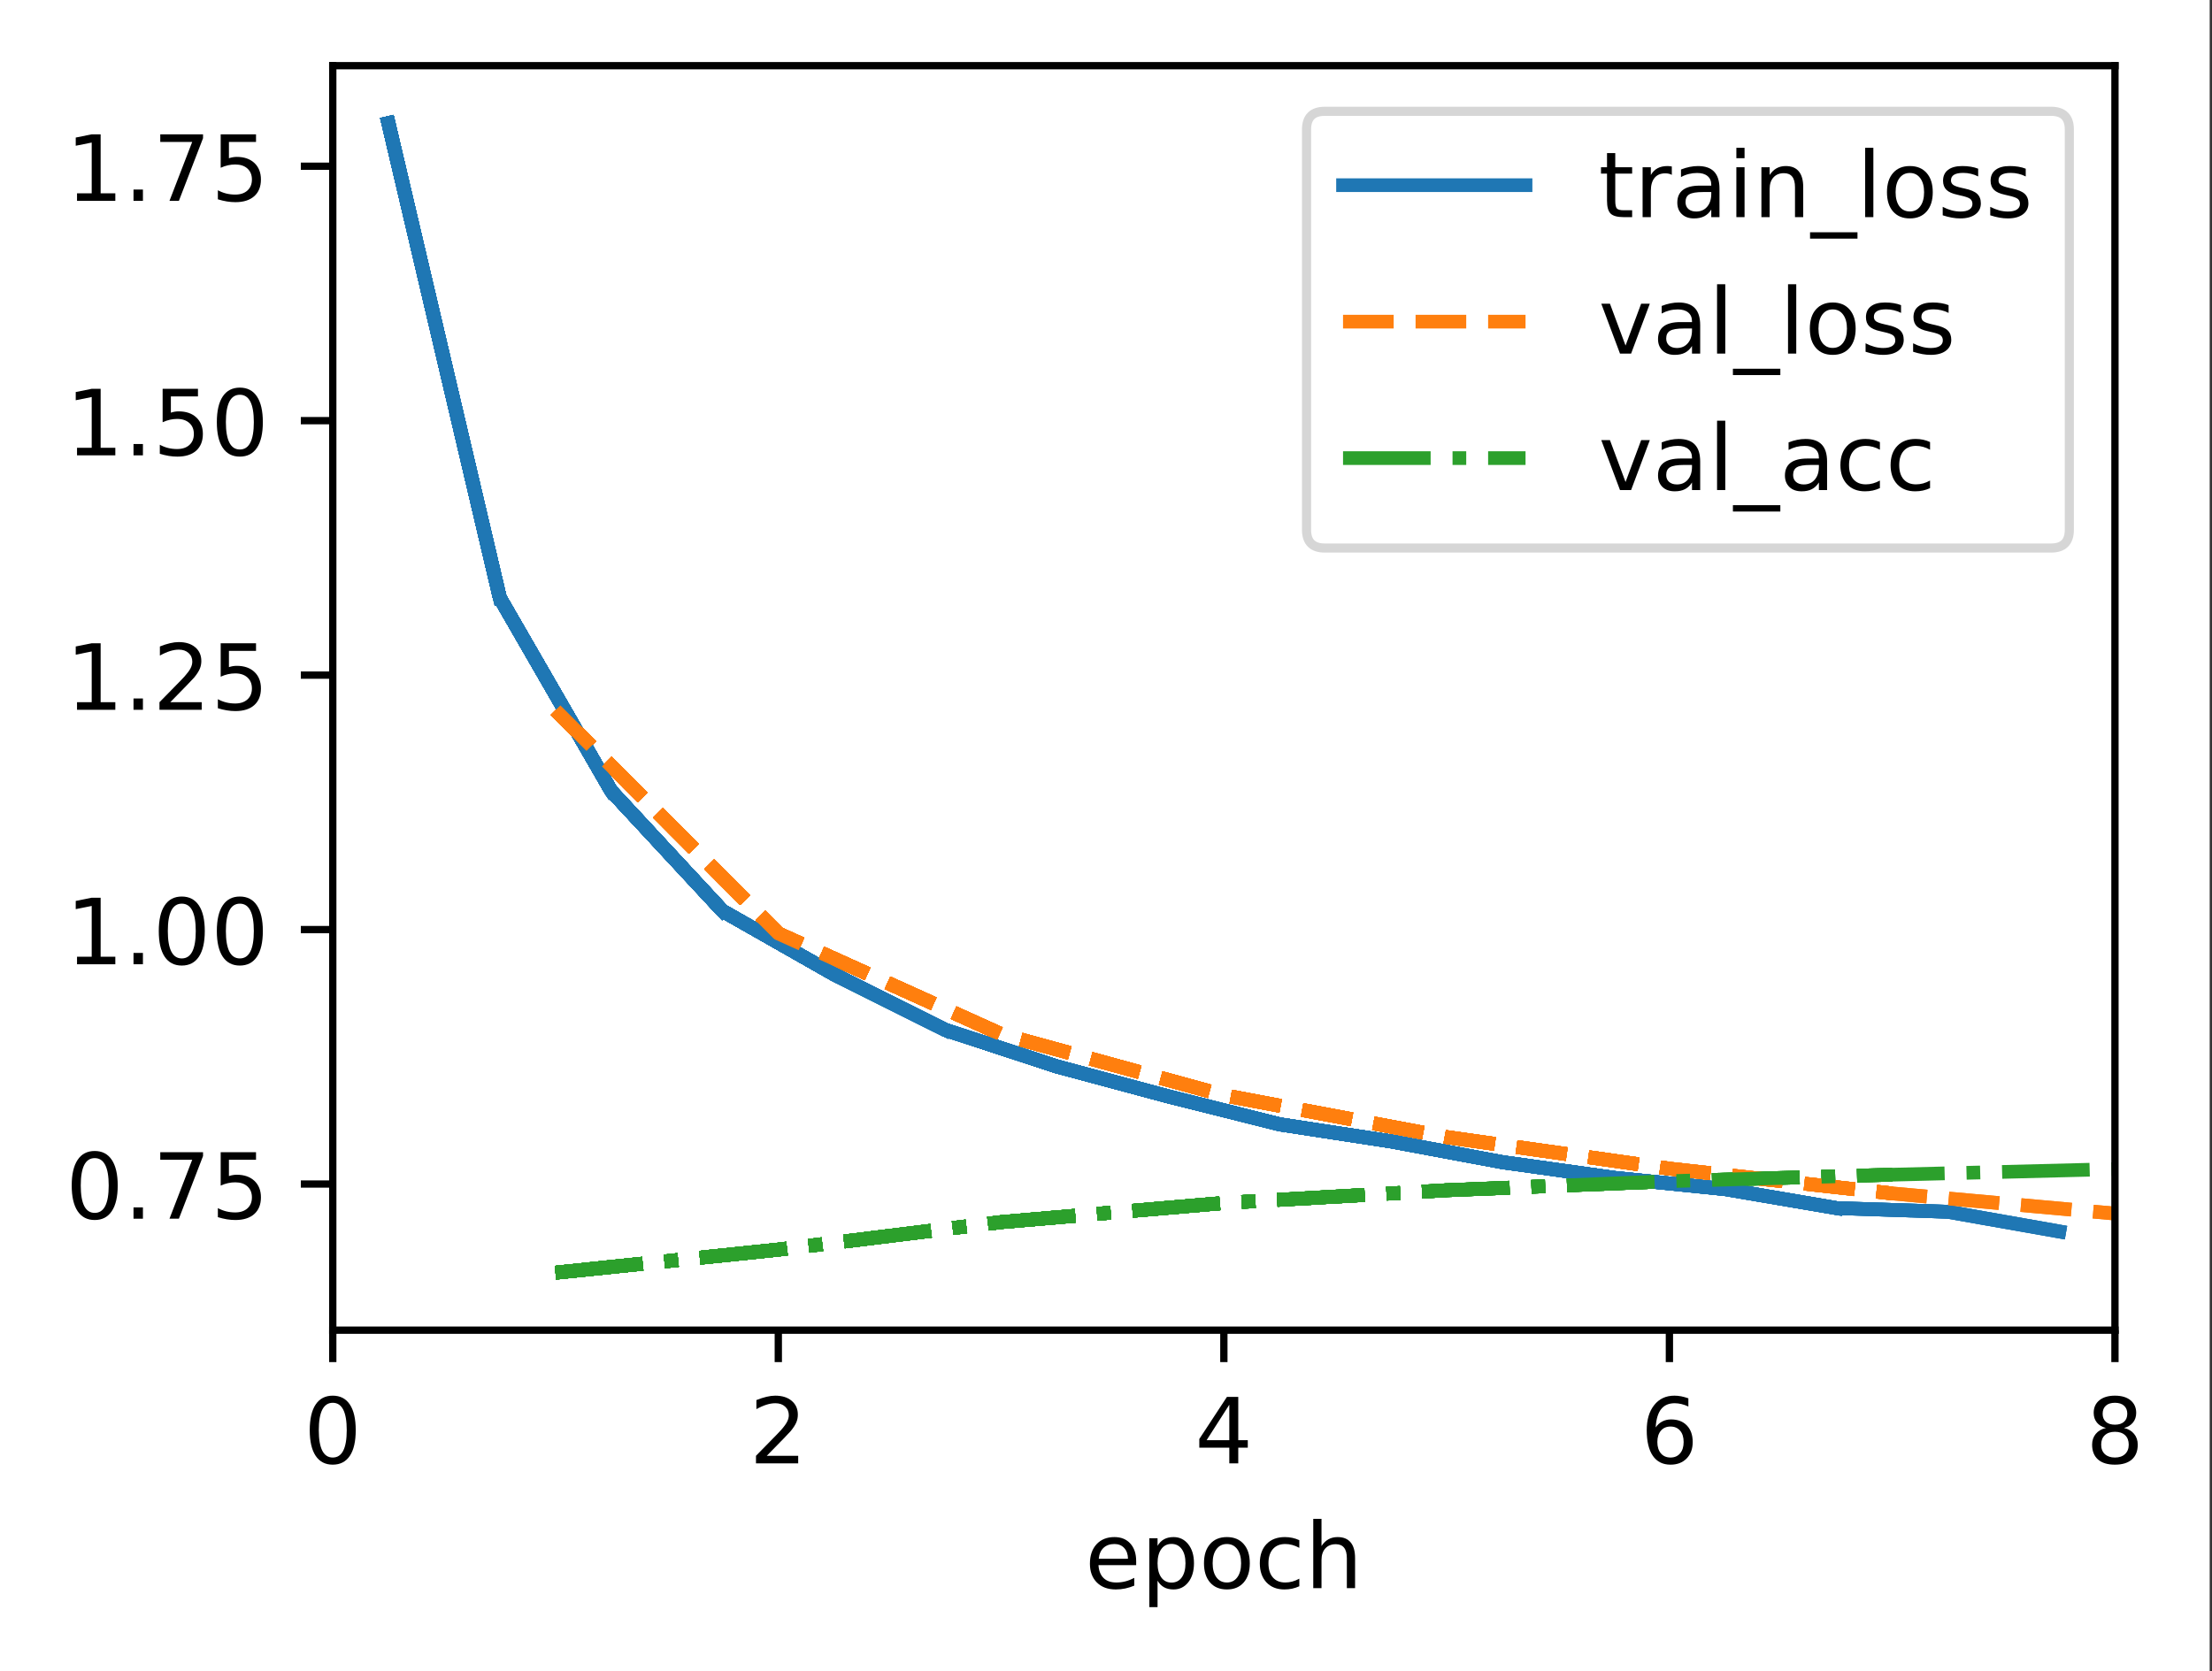 <?xml version="1.0" encoding="UTF-8"?>
<svg xmlns="http://www.w3.org/2000/svg" xmlns:xlink="http://www.w3.org/1999/xlink" width="303pt" height="229pt" viewBox="0 0 303 229" version="1.1">
<rect x="0" y="0" width="303" height="229" fill="#333333" stroke="none"/>
<defs>
<clipPath id="clip1">
  <path d="M 75 96 L 289.707 96 L 289.707 168 L 75 168 Z M 75 96 "/>
</clipPath>
<clipPath id="clip2">
  <path d="M 75 96 L 289.707 96 L 289.707 168 L 75 168 Z M 75 96 "/>
</clipPath>
<clipPath id="clip3">
  <path d="M 75 159 L 289.707 159 L 289.707 176 L 75 176 Z M 75 159 "/>
</clipPath>
<filter id="alpha" filterUnits="objectBoundingBox" x="0%" y="0%" width="100%" height="100%">
  <feColorMatrix type="matrix" in="SourceGraphic" values="0 0 0 0 1 0 0 0 0 1 0 0 0 0 1 0 0 0 1 0"/>
</filter>
<mask id="mask0">
  <g filter="url(#alpha)">
<rect x="0" y="0" width="303" height="229" style="fill:rgb(0%,0%,0%);fill-opacity:0.8;stroke:none;"/>
  </g>
</mask>
<clipPath id="clip4">
  <rect x="0" y="0" width="303" height="229"/>
</clipPath>
<g id="surface5" clip-path="url(#clip4)">
<path style="fill-rule:nonzero;fill:rgb(100%,100%,100%);fill-opacity:1;stroke-width:1;stroke-linecap:butt;stroke-linejoin:miter;stroke:rgb(80%,80%,80%);stroke-opacity:1;stroke-miterlimit:4;" d="M 145.175 60.069 L 224.766 60.069 C 226.1 60.069 226.766 59.403 226.766 58.069 L 226.766 14.2 C 226.766 12.866 226.1 12.2 224.766 12.2 L 145.175 12.2 C 143.841 12.2 143.175 12.866 143.175 14.2 L 143.175 58.069 C 143.175 59.403 143.841 60.069 145.175 60.069 Z M 145.175 60.069 " transform="matrix(1.25,0,0,1.25,0,0)"/>
</g>
</defs>
<g id="surface1">
<path style=" stroke:none;fill-rule:nonzero;fill:rgb(100%,100%,100%);fill-opacity:1;" d="M 0 229.195 L 302.684 229.195 L 302.684 0 L 0 0 Z M 0 229.195 "/>
<path style=" stroke:none;fill-rule:nonzero;fill:rgb(100%,100%,100%);fill-opacity:1;" d="M 45.582 182.25 L 289.707 182.25 L 289.707 9 L 45.582 9 Z M 45.582 182.25 "/>
<path style="fill:none;stroke-width:0.8;stroke-linecap:butt;stroke-linejoin:round;stroke:rgb(0%,0%,0%);stroke-opacity:1;stroke-miterlimit:4;" d="M 0 0 L 0 3.5 " transform="matrix(1.25,0,0,1.25,45.582,182.25)"/>
<path style=" stroke:none;fill-rule:nonzero;fill:rgb(0%,0%,0%);fill-opacity:1;" d="M 45.578 192.199 C 44.945 192.199 44.469 192.512 44.148 193.137 C 43.828 193.758 43.668 194.699 43.668 195.953 C 43.668 197.199 43.828 198.137 44.148 198.762 C 44.469 199.387 44.945 199.699 45.578 199.699 C 46.219 199.699 46.695 199.387 47.016 198.762 C 47.336 198.137 47.496 197.199 47.496 195.953 C 47.496 194.699 47.336 193.758 47.016 193.137 C 46.695 192.512 46.219 192.199 45.578 192.199 Z M 45.578 191.223 C 46.602 191.223 47.383 191.625 47.922 192.434 C 48.461 193.242 48.727 194.414 48.727 195.953 C 48.727 197.484 48.461 198.656 47.922 199.465 C 47.383 200.273 46.602 200.676 45.578 200.676 C 44.559 200.676 43.777 200.273 43.238 199.465 C 42.699 198.656 42.43 197.484 42.43 195.953 C 42.43 194.414 42.699 193.242 43.238 192.434 C 43.777 191.625 44.559 191.223 45.578 191.223 Z M 45.578 191.223 "/>
<path style="fill:none;stroke-width:0.8;stroke-linecap:butt;stroke-linejoin:round;stroke:rgb(0%,0%,0%);stroke-opacity:1;stroke-miterlimit:4;" d="M 0 0 L 0 3.5 " transform="matrix(1.25,0,0,1.25,106.613,182.25)"/>
<path style=" stroke:none;fill-rule:nonzero;fill:rgb(0%,0%,0%);fill-opacity:1;" d="M 105.035 199.461 L 109.336 199.461 L 109.336 200.5 L 103.555 200.5 L 103.555 199.461 C 104.02 198.977 104.656 198.328 105.465 197.512 C 106.273 196.695 106.781 196.168 106.988 195.934 C 107.383 195.488 107.656 195.113 107.812 194.809 C 107.973 194.5 108.051 194.199 108.051 193.902 C 108.051 193.418 107.883 193.023 107.539 192.719 C 107.203 192.41 106.758 192.258 106.211 192.258 C 105.828 192.258 105.418 192.324 104.988 192.461 C 104.559 192.594 104.102 192.797 103.613 193.07 L 103.613 191.824 C 104.109 191.625 104.574 191.477 105.004 191.375 C 105.438 191.273 105.832 191.223 106.188 191.223 C 107.133 191.223 107.887 191.457 108.445 191.93 C 109.008 192.402 109.289 193.031 109.289 193.82 C 109.289 194.195 109.219 194.551 109.078 194.887 C 108.938 195.223 108.684 195.617 108.312 196.074 C 108.211 196.191 107.887 196.531 107.344 197.098 C 106.797 197.66 106.027 198.449 105.035 199.461 Z M 105.035 199.461 "/>
<path style="fill:none;stroke-width:0.8;stroke-linecap:butt;stroke-linejoin:round;stroke:rgb(0%,0%,0%);stroke-opacity:1;stroke-miterlimit:4;" d="M 0 0 L 0 3.5 " transform="matrix(1.25,0,0,1.25,167.645,182.25)"/>
<path style=" stroke:none;fill-rule:nonzero;fill:rgb(0%,0%,0%);fill-opacity:1;" d="M 168.391 192.461 L 165.281 197.324 L 168.391 197.324 Z M 168.07 191.387 L 169.617 191.387 L 169.617 197.324 L 170.922 197.324 L 170.922 198.352 L 169.617 198.352 L 169.617 200.5 L 168.391 200.5 L 168.391 198.352 L 164.281 198.352 L 164.281 197.16 Z M 168.07 191.387 "/>
<path style="fill:none;stroke-width:0.8;stroke-linecap:butt;stroke-linejoin:round;stroke:rgb(0%,0%,0%);stroke-opacity:1;stroke-miterlimit:4;" d="M 0 0 L 0 3.5 " transform="matrix(1.25,0,0,1.25,228.676,182.25)"/>
<path style=" stroke:none;fill-rule:nonzero;fill:rgb(0%,0%,0%);fill-opacity:1;" d="M 228.828 195.453 C 228.273 195.453 227.836 195.641 227.508 196.02 C 227.188 196.398 227.023 196.914 227.023 197.574 C 227.023 198.23 227.188 198.746 227.508 199.129 C 227.836 199.508 228.273 199.699 228.828 199.699 C 229.379 199.699 229.816 199.508 230.141 199.129 C 230.465 198.746 230.625 198.23 230.625 197.574 C 230.625 196.914 230.465 196.398 230.141 196.02 C 229.816 195.641 229.379 195.453 228.828 195.453 Z M 231.273 191.586 L 231.273 192.711 C 230.965 192.562 230.652 192.453 230.336 192.375 C 230.02 192.297 229.707 192.258 229.398 192.258 C 228.586 192.258 227.961 192.531 227.531 193.082 C 227.105 193.633 226.859 194.461 226.797 195.574 C 227.039 195.219 227.34 194.945 227.703 194.758 C 228.062 194.57 228.465 194.477 228.898 194.477 C 229.812 194.477 230.539 194.754 231.07 195.309 C 231.602 195.863 231.867 196.617 231.867 197.574 C 231.867 198.512 231.59 199.262 231.035 199.828 C 230.48 200.395 229.746 200.676 228.828 200.676 C 227.773 200.676 226.965 200.273 226.406 199.465 C 225.852 198.656 225.57 197.484 225.57 195.953 C 225.57 194.512 225.914 193.363 226.598 192.508 C 227.281 191.648 228.199 191.223 229.352 191.223 C 229.66 191.223 229.973 191.25 230.289 191.312 C 230.602 191.375 230.93 191.465 231.273 191.586 Z M 231.273 191.586 "/>
<path style="fill:none;stroke-width:0.8;stroke-linecap:butt;stroke-linejoin:round;stroke:rgb(0%,0%,0%);stroke-opacity:1;stroke-miterlimit:4;" d="M 0 0 L 0 3.5 " transform="matrix(1.25,0,0,1.25,289.707,182.25)"/>
<path style=" stroke:none;fill-rule:nonzero;fill:rgb(0%,0%,0%);fill-opacity:1;" d="M 289.703 196.172 C 289.117 196.172 288.656 196.328 288.32 196.641 C 287.984 196.953 287.82 197.387 287.82 197.934 C 287.82 198.484 287.984 198.914 288.32 199.23 C 288.656 199.543 289.117 199.699 289.703 199.699 C 290.289 199.699 290.75 199.543 291.086 199.227 C 291.426 198.91 291.594 198.48 291.594 197.934 C 291.594 197.387 291.43 196.953 291.094 196.641 C 290.758 196.328 290.293 196.172 289.703 196.172 Z M 288.469 195.648 C 287.941 195.516 287.531 195.27 287.234 194.91 C 286.941 194.547 286.793 194.102 286.793 193.582 C 286.793 192.855 287.051 192.277 287.57 191.855 C 288.09 191.434 288.801 191.223 289.703 191.223 C 290.609 191.223 291.324 191.434 291.84 191.855 C 292.355 192.277 292.617 192.855 292.617 193.582 C 292.617 194.102 292.469 194.547 292.172 194.91 C 291.879 195.27 291.469 195.516 290.945 195.648 C 291.539 195.785 292 196.055 292.328 196.461 C 292.664 196.863 292.828 197.352 292.828 197.934 C 292.828 198.816 292.559 199.496 292.02 199.969 C 291.48 200.441 290.707 200.676 289.703 200.676 C 288.699 200.676 287.926 200.441 287.387 199.969 C 286.848 199.496 286.578 198.816 286.578 197.934 C 286.578 197.352 286.746 196.863 287.078 196.461 C 287.414 196.055 287.875 195.785 288.469 195.648 Z M 288.02 193.699 C 288.02 194.172 288.168 194.539 288.461 194.805 C 288.758 195.066 289.172 195.199 289.703 195.199 C 290.234 195.199 290.648 195.066 290.945 194.805 C 291.246 194.539 291.395 194.172 291.395 193.699 C 291.395 193.227 291.246 192.859 290.945 192.594 C 290.648 192.328 290.234 192.199 289.703 192.199 C 289.172 192.199 288.758 192.328 288.461 192.594 C 288.168 192.859 288.02 193.227 288.02 193.699 Z M 288.02 193.699 "/>
<path style=" stroke:none;fill-rule:nonzero;fill:rgb(0%,0%,0%);fill-opacity:1;" d="M 155.633 213.898 L 155.633 214.445 L 150.469 214.445 C 150.52 215.219 150.754 215.809 151.172 216.215 C 151.586 216.617 152.168 216.82 152.914 216.82 C 153.344 216.82 153.762 216.77 154.164 216.664 C 154.57 216.559 154.973 216.398 155.375 216.188 L 155.375 217.25 C 154.969 217.418 154.555 217.551 154.133 217.641 C 153.711 217.73 153.281 217.773 152.844 217.773 C 151.754 217.773 150.891 217.457 150.254 216.824 C 149.617 216.188 149.297 215.328 149.297 214.246 C 149.297 213.125 149.602 212.238 150.203 211.582 C 150.809 210.926 151.625 210.598 152.648 210.598 C 153.57 210.598 154.297 210.891 154.832 211.484 C 155.367 212.074 155.633 212.879 155.633 213.898 Z M 154.512 213.566 C 154.504 212.953 154.332 212.465 153.996 212.098 C 153.66 211.73 153.215 211.547 152.664 211.547 C 152.035 211.547 151.535 211.723 151.156 212.078 C 150.781 212.434 150.566 212.93 150.508 213.574 Z M 154.512 213.566 "/>
<path style=" stroke:none;fill-rule:nonzero;fill:rgb(0%,0%,0%);fill-opacity:1;" d="M 158.562 216.57 L 158.562 220.195 L 157.434 220.195 L 157.434 210.762 L 158.562 210.762 L 158.562 211.797 C 158.801 211.391 159.098 211.09 159.457 210.895 C 159.82 210.695 160.25 210.598 160.75 210.598 C 161.578 210.598 162.254 210.926 162.773 211.586 C 163.293 212.242 163.551 213.109 163.551 214.184 C 163.551 215.258 163.293 216.125 162.773 216.785 C 162.254 217.445 161.578 217.773 160.75 217.773 C 160.25 217.773 159.82 217.676 159.457 217.477 C 159.098 217.277 158.801 216.977 158.562 216.57 Z M 162.387 214.184 C 162.387 213.359 162.215 212.711 161.875 212.242 C 161.535 211.77 161.07 211.535 160.477 211.535 C 159.879 211.535 159.414 211.77 159.074 212.242 C 158.734 212.711 158.562 213.359 158.562 214.184 C 158.562 215.008 158.734 215.656 159.074 216.129 C 159.414 216.598 159.879 216.832 160.477 216.832 C 161.07 216.832 161.535 216.598 161.875 216.129 C 162.215 215.656 162.387 215.008 162.387 214.184 Z M 162.387 214.184 "/>
<path style=" stroke:none;fill-rule:nonzero;fill:rgb(0%,0%,0%);fill-opacity:1;" d="M 168.062 211.547 C 167.461 211.547 166.984 211.781 166.633 212.254 C 166.281 212.723 166.109 213.367 166.109 214.184 C 166.109 215 166.281 215.645 166.629 216.117 C 166.977 216.586 167.453 216.82 168.062 216.82 C 168.66 216.82 169.133 216.586 169.484 216.113 C 169.832 215.641 170.008 214.996 170.008 214.184 C 170.008 213.375 169.832 212.73 169.484 212.258 C 169.133 211.785 168.66 211.547 168.062 211.547 Z M 168.062 210.598 C 169.039 210.598 169.805 210.914 170.359 211.551 C 170.922 212.184 171.199 213.062 171.199 214.184 C 171.199 215.301 170.922 216.18 170.359 216.82 C 169.805 217.457 169.039 217.773 168.062 217.773 C 167.078 217.773 166.312 217.457 165.758 216.82 C 165.203 216.18 164.922 215.301 164.922 214.184 C 164.922 213.062 165.203 212.184 165.758 211.551 C 166.312 210.914 167.078 210.598 168.062 210.598 Z M 168.062 210.598 "/>
<path style=" stroke:none;fill-rule:nonzero;fill:rgb(0%,0%,0%);fill-opacity:1;" d="M 177.98 211.023 L 177.98 212.074 C 177.66 211.898 177.344 211.766 177.023 211.68 C 176.707 211.59 176.383 211.547 176.059 211.547 C 175.328 211.547 174.762 211.777 174.359 212.242 C 173.957 212.703 173.754 213.348 173.754 214.184 C 173.754 215.02 173.957 215.668 174.359 216.129 C 174.762 216.59 175.328 216.82 176.059 216.82 C 176.383 216.82 176.707 216.777 177.023 216.691 C 177.344 216.602 177.66 216.473 177.98 216.297 L 177.98 217.336 C 177.664 217.48 177.34 217.59 177.004 217.664 C 176.672 217.738 176.312 217.773 175.934 217.773 C 174.906 217.773 174.086 217.449 173.48 216.805 C 172.875 216.156 172.57 215.281 172.57 214.184 C 172.57 213.07 172.879 212.191 173.488 211.555 C 174.102 210.914 174.941 210.598 176.008 210.598 C 176.355 210.598 176.691 210.633 177.02 210.703 C 177.352 210.773 177.668 210.879 177.98 211.023 Z M 177.98 211.023 "/>
<path style=" stroke:none;fill-rule:nonzero;fill:rgb(0%,0%,0%);fill-opacity:1;" d="M 185.617 213.469 L 185.617 217.598 L 184.492 217.598 L 184.492 213.508 C 184.492 212.859 184.367 212.375 184.113 212.055 C 183.863 211.734 183.484 211.574 182.98 211.574 C 182.371 211.574 181.895 211.766 181.543 212.152 C 181.195 212.539 181.02 213.066 181.02 213.734 L 181.02 217.598 L 179.891 217.598 L 179.891 208.098 L 181.02 208.098 L 181.02 211.824 C 181.289 211.41 181.605 211.105 181.969 210.902 C 182.332 210.699 182.754 210.598 183.23 210.598 C 184.016 210.598 184.609 210.84 185.012 211.324 C 185.414 211.809 185.617 212.523 185.617 213.469 Z M 185.617 213.469 "/>
<path style="fill:none;stroke-width:0.8;stroke-linecap:butt;stroke-linejoin:round;stroke:rgb(0%,0%,0%);stroke-opacity:1;stroke-miterlimit:4;" d="M 0 -0.001 L -3.5 -0.001 " transform="matrix(1.25,0,0,1.25,45.582,162.228)"/>
<path style=" stroke:none;fill-rule:nonzero;fill:rgb(0%,0%,0%);fill-opacity:1;" d="M 12.973 158.676 C 12.34 158.676 11.859 158.988 11.539 159.613 C 11.223 160.238 11.062 161.176 11.062 162.43 C 11.062 163.68 11.223 164.617 11.539 165.242 C 11.859 165.867 12.34 166.18 12.973 166.18 C 13.613 166.18 14.09 165.867 14.41 165.242 C 14.73 164.617 14.891 163.68 14.891 162.43 C 14.891 161.176 14.73 160.238 14.41 159.613 C 14.09 158.988 13.613 158.676 12.973 158.676 Z M 12.973 157.699 C 13.996 157.699 14.773 158.105 15.312 158.914 C 15.852 159.719 16.125 160.895 16.125 162.43 C 16.125 163.965 15.852 165.137 15.312 165.945 C 14.773 166.75 13.996 167.156 12.973 167.156 C 11.953 167.156 11.172 166.75 10.633 165.945 C 10.094 165.137 9.824 163.965 9.824 162.43 C 9.824 160.895 10.094 159.719 10.633 158.914 C 11.172 158.105 11.953 157.699 12.973 157.699 Z M 12.973 157.699 "/>
<path style=" stroke:none;fill-rule:nonzero;fill:rgb(0%,0%,0%);fill-opacity:1;" d="M 18.289 165.426 L 19.578 165.426 L 19.578 166.977 L 18.289 166.977 Z M 18.289 165.426 "/>
<path style=" stroke:none;fill-rule:nonzero;fill:rgb(0%,0%,0%);fill-opacity:1;" d="M 21.953 157.863 L 27.812 157.863 L 27.812 158.391 L 24.504 166.977 L 23.215 166.977 L 26.328 158.902 L 21.953 158.902 Z M 21.953 157.863 "/>
<path style=" stroke:none;fill-rule:nonzero;fill:rgb(0%,0%,0%);fill-opacity:1;" d="M 30.23 157.863 L 35.07 157.863 L 35.07 158.902 L 31.359 158.902 L 31.359 161.137 C 31.535 161.074 31.715 161.027 31.895 161 C 32.074 160.969 32.254 160.953 32.434 160.953 C 33.449 160.953 34.254 161.234 34.848 161.789 C 35.441 162.348 35.742 163.102 35.742 164.055 C 35.742 165.035 35.434 165.797 34.824 166.34 C 34.215 166.883 33.352 167.156 32.242 167.156 C 31.859 167.156 31.469 167.121 31.074 167.059 C 30.676 166.992 30.266 166.895 29.844 166.766 L 29.844 165.523 C 30.211 165.723 30.59 165.871 30.98 165.969 C 31.371 166.066 31.781 166.117 32.219 166.117 C 32.922 166.117 33.48 165.93 33.891 165.562 C 34.301 165.191 34.508 164.688 34.508 164.055 C 34.508 163.418 34.301 162.918 33.891 162.547 C 33.48 162.176 32.922 161.992 32.219 161.992 C 31.887 161.992 31.559 162.027 31.23 162.102 C 30.902 162.172 30.57 162.289 30.23 162.441 Z M 30.23 157.863 "/>
<path style="fill:none;stroke-width:0.8;stroke-linecap:butt;stroke-linejoin:round;stroke:rgb(0%,0%,0%);stroke-opacity:1;stroke-miterlimit:4;" d="M 0 -0.001 L -3.5 -0.001 " transform="matrix(1.25,0,0,1.25,45.582,127.364)"/>
<path style=" stroke:none;fill-rule:nonzero;fill:rgb(0%,0%,0%);fill-opacity:1;" d="M 10.551 131.078 L 12.562 131.078 L 12.562 124.125 L 10.375 124.562 L 10.375 123.441 L 12.555 123 L 13.785 123 L 13.785 131.078 L 15.797 131.078 L 15.797 132.113 L 10.551 132.113 Z M 10.551 131.078 "/>
<path style=" stroke:none;fill-rule:nonzero;fill:rgb(0%,0%,0%);fill-opacity:1;" d="M 18.289 130.562 L 19.578 130.562 L 19.578 132.113 L 18.289 132.113 Z M 18.289 130.562 "/>
<path style=" stroke:none;fill-rule:nonzero;fill:rgb(0%,0%,0%);fill-opacity:1;" d="M 24.898 123.812 C 24.266 123.812 23.789 124.125 23.469 124.75 C 23.148 125.375 22.988 126.312 22.988 127.566 C 22.988 128.816 23.148 129.754 23.469 130.379 C 23.789 131.004 24.266 131.316 24.898 131.316 C 25.539 131.316 26.016 131.004 26.336 130.379 C 26.656 129.754 26.816 128.816 26.816 127.566 C 26.816 126.312 26.656 125.375 26.336 124.75 C 26.016 124.125 25.539 123.812 24.898 123.812 Z M 24.898 122.836 C 25.922 122.836 26.703 123.242 27.242 124.051 C 27.781 124.855 28.051 126.027 28.051 127.566 C 28.051 129.102 27.781 130.273 27.242 131.082 C 26.703 131.887 25.922 132.293 24.898 132.293 C 23.879 132.293 23.098 131.887 22.559 131.082 C 22.02 130.273 21.75 129.102 21.75 127.566 C 21.75 126.027 22.02 124.855 22.559 124.051 C 23.098 123.242 23.879 122.836 24.898 122.836 Z M 24.898 122.836 "/>
<path style=" stroke:none;fill-rule:nonzero;fill:rgb(0%,0%,0%);fill-opacity:1;" d="M 32.852 123.812 C 32.219 123.812 31.742 124.125 31.422 124.75 C 31.102 125.375 30.941 126.312 30.941 127.566 C 30.941 128.816 31.102 129.754 31.422 130.379 C 31.742 131.004 32.219 131.316 32.852 131.316 C 33.492 131.316 33.969 131.004 34.289 130.379 C 34.609 129.754 34.77 128.816 34.77 127.566 C 34.77 126.312 34.609 125.375 34.289 124.75 C 33.969 124.125 33.492 123.812 32.852 123.812 Z M 32.852 122.836 C 33.875 122.836 34.656 123.242 35.195 124.051 C 35.734 124.855 36.004 126.027 36.004 127.566 C 36.004 129.102 35.734 130.273 35.195 131.082 C 34.656 131.887 33.875 132.293 32.852 132.293 C 31.832 132.293 31.051 131.887 30.512 131.082 C 29.973 130.273 29.703 129.102 29.703 127.566 C 29.703 126.027 29.973 124.855 30.512 124.051 C 31.051 123.242 31.832 122.836 32.852 122.836 Z M 32.852 122.836 "/>
<path style="fill:none;stroke-width:0.8;stroke-linecap:butt;stroke-linejoin:round;stroke:rgb(0%,0%,0%);stroke-opacity:1;stroke-miterlimit:4;" d="M 0 -0 L -3.5 -0 " transform="matrix(1.25,0,0,1.25,45.582,92.5)"/>
<path style=" stroke:none;fill-rule:nonzero;fill:rgb(0%,0%,0%);fill-opacity:1;" d="M 10.551 96.211 L 12.562 96.211 L 12.562 89.258 L 10.375 89.699 L 10.375 88.574 L 12.555 88.137 L 13.785 88.137 L 13.785 96.211 L 15.797 96.211 L 15.797 97.25 L 10.551 97.25 Z M 10.551 96.211 "/>
<path style=" stroke:none;fill-rule:nonzero;fill:rgb(0%,0%,0%);fill-opacity:1;" d="M 18.289 95.699 L 19.578 95.699 L 19.578 97.25 L 18.289 97.25 Z M 18.289 95.699 "/>
<path style=" stroke:none;fill-rule:nonzero;fill:rgb(0%,0%,0%);fill-opacity:1;" d="M 23.324 96.211 L 27.629 96.211 L 27.629 97.25 L 21.844 97.25 L 21.844 96.211 C 22.309 95.727 22.945 95.078 23.754 94.262 C 24.562 93.445 25.07 92.918 25.277 92.684 C 25.672 92.238 25.949 91.863 26.105 91.559 C 26.262 91.25 26.34 90.949 26.34 90.652 C 26.34 90.168 26.172 89.773 25.832 89.469 C 25.492 89.16 25.047 89.008 24.504 89.008 C 24.117 89.008 23.707 89.074 23.277 89.211 C 22.848 89.344 22.391 89.547 21.902 89.82 L 21.902 88.574 C 22.398 88.375 22.863 88.227 23.293 88.125 C 23.727 88.023 24.121 87.973 24.48 87.973 C 25.422 87.973 26.176 88.207 26.738 88.68 C 27.297 89.152 27.578 89.781 27.578 90.57 C 27.578 90.945 27.508 91.301 27.367 91.637 C 27.227 91.973 26.973 92.367 26.602 92.824 C 26.5 92.941 26.176 93.281 25.633 93.848 C 25.086 94.41 24.316 95.199 23.324 96.211 Z M 23.324 96.211 "/>
<path style=" stroke:none;fill-rule:nonzero;fill:rgb(0%,0%,0%);fill-opacity:1;" d="M 30.23 88.137 L 35.07 88.137 L 35.07 89.176 L 31.359 89.176 L 31.359 91.406 C 31.535 91.348 31.715 91.301 31.895 91.27 C 32.074 91.242 32.254 91.227 32.434 91.227 C 33.449 91.227 34.254 91.504 34.848 92.062 C 35.441 92.617 35.742 93.375 35.742 94.324 C 35.742 95.305 35.434 96.066 34.824 96.613 C 34.215 97.156 33.352 97.426 32.242 97.426 C 31.859 97.426 31.469 97.395 31.074 97.328 C 30.676 97.266 30.266 97.168 29.844 97.035 L 29.844 95.797 C 30.211 95.996 30.59 96.145 30.98 96.242 C 31.371 96.34 31.781 96.387 32.219 96.387 C 32.922 96.387 33.48 96.203 33.891 95.832 C 34.301 95.465 34.508 94.961 34.508 94.324 C 34.508 93.691 34.301 93.188 33.891 92.82 C 33.48 92.449 32.922 92.262 32.219 92.262 C 31.887 92.262 31.559 92.301 31.23 92.371 C 30.902 92.445 30.57 92.559 30.23 92.715 Z M 30.23 88.137 "/>
<path style="fill:none;stroke-width:0.8;stroke-linecap:butt;stroke-linejoin:round;stroke:rgb(0%,0%,0%);stroke-opacity:1;stroke-miterlimit:4;" d="M 0 0 L -3.5 0 " transform="matrix(1.25,0,0,1.25,45.582,57.636)"/>
<path style=" stroke:none;fill-rule:nonzero;fill:rgb(0%,0%,0%);fill-opacity:1;" d="M 10.551 61.348 L 12.562 61.348 L 12.562 54.395 L 10.375 54.836 L 10.375 53.711 L 12.555 53.273 L 13.785 53.273 L 13.785 61.348 L 15.797 61.348 L 15.797 62.387 L 10.551 62.387 Z M 10.551 61.348 "/>
<path style=" stroke:none;fill-rule:nonzero;fill:rgb(0%,0%,0%);fill-opacity:1;" d="M 18.289 60.836 L 19.578 60.836 L 19.578 62.387 L 18.289 62.387 Z M 18.289 60.836 "/>
<path style=" stroke:none;fill-rule:nonzero;fill:rgb(0%,0%,0%);fill-opacity:1;" d="M 22.277 53.273 L 27.117 53.273 L 27.117 54.312 L 23.406 54.312 L 23.406 56.543 C 23.582 56.48 23.762 56.438 23.941 56.406 C 24.121 56.375 24.301 56.363 24.48 56.363 C 25.496 56.363 26.301 56.641 26.895 57.199 C 27.488 57.754 27.789 58.508 27.789 59.461 C 27.789 60.441 27.48 61.203 26.871 61.75 C 26.262 62.293 25.398 62.562 24.289 62.562 C 23.906 62.562 23.516 62.531 23.121 62.465 C 22.723 62.398 22.312 62.301 21.891 62.172 L 21.891 60.934 C 22.258 61.133 22.637 61.281 23.027 61.379 C 23.418 61.477 23.828 61.523 24.266 61.523 C 24.969 61.523 25.527 61.34 25.938 60.969 C 26.348 60.598 26.555 60.098 26.555 59.461 C 26.555 58.828 26.348 58.324 25.938 57.957 C 25.527 57.586 24.969 57.398 24.266 57.398 C 23.934 57.398 23.605 57.434 23.277 57.508 C 22.949 57.582 22.617 57.695 22.277 57.852 Z M 22.277 53.273 "/>
<path style=" stroke:none;fill-rule:nonzero;fill:rgb(0%,0%,0%);fill-opacity:1;" d="M 32.852 54.086 C 32.219 54.086 31.742 54.398 31.422 55.023 C 31.102 55.645 30.941 56.586 30.941 57.84 C 30.941 59.086 31.102 60.023 31.422 60.648 C 31.742 61.273 32.219 61.586 32.852 61.586 C 33.492 61.586 33.969 61.273 34.289 60.648 C 34.609 60.023 34.77 59.086 34.77 57.84 C 34.77 56.586 34.609 55.645 34.289 55.023 C 33.969 54.398 33.492 54.086 32.852 54.086 Z M 32.852 53.109 C 33.875 53.109 34.656 53.512 35.195 54.32 C 35.734 55.129 36.004 56.301 36.004 57.84 C 36.004 59.371 35.734 60.543 35.195 61.352 C 34.656 62.16 33.875 62.562 32.852 62.562 C 31.832 62.562 31.051 62.16 30.512 61.352 C 29.973 60.543 29.703 59.371 29.703 57.84 C 29.703 56.301 29.973 55.129 30.512 54.32 C 31.051 53.512 31.832 53.109 32.852 53.109 Z M 32.852 53.109 "/>
<path style="fill:none;stroke-width:0.8;stroke-linecap:butt;stroke-linejoin:round;stroke:rgb(0%,0%,0%);stroke-opacity:1;stroke-miterlimit:4;" d="M 0 0.001 L -3.5 0.001 " transform="matrix(1.25,0,0,1.25,45.582,22.772)"/>
<path style=" stroke:none;fill-rule:nonzero;fill:rgb(0%,0%,0%);fill-opacity:1;" d="M 10.551 26.484 L 12.562 26.484 L 12.562 19.531 L 10.375 19.969 L 10.375 18.848 L 12.555 18.406 L 13.785 18.406 L 13.785 26.484 L 15.797 26.484 L 15.797 27.52 L 10.551 27.52 Z M 10.551 26.484 "/>
<path style=" stroke:none;fill-rule:nonzero;fill:rgb(0%,0%,0%);fill-opacity:1;" d="M 18.289 25.969 L 19.578 25.969 L 19.578 27.52 L 18.289 27.52 Z M 18.289 25.969 "/>
<path style=" stroke:none;fill-rule:nonzero;fill:rgb(0%,0%,0%);fill-opacity:1;" d="M 21.953 18.406 L 27.812 18.406 L 27.812 18.934 L 24.504 27.52 L 23.215 27.52 L 26.328 19.445 L 21.953 19.445 Z M 21.953 18.406 "/>
<path style=" stroke:none;fill-rule:nonzero;fill:rgb(0%,0%,0%);fill-opacity:1;" d="M 30.23 18.406 L 35.07 18.406 L 35.07 19.445 L 31.359 19.445 L 31.359 21.68 C 31.535 21.617 31.715 21.574 31.895 21.543 C 32.074 21.512 32.254 21.496 32.434 21.496 C 33.449 21.496 34.254 21.777 34.848 22.332 C 35.441 22.891 35.742 23.645 35.742 24.598 C 35.742 25.578 35.434 26.34 34.824 26.883 C 34.215 27.426 33.352 27.699 32.242 27.699 C 31.859 27.699 31.469 27.668 31.074 27.602 C 30.676 27.535 30.266 27.438 29.844 27.309 L 29.844 26.066 C 30.211 26.266 30.59 26.414 30.98 26.512 C 31.371 26.609 31.781 26.66 32.219 26.66 C 32.922 26.66 33.48 26.477 33.891 26.105 C 34.301 25.734 34.508 25.234 34.508 24.598 C 34.508 23.965 34.301 23.461 33.891 23.09 C 33.48 22.719 32.922 22.535 32.219 22.535 C 31.887 22.535 31.559 22.57 31.23 22.645 C 30.902 22.719 30.57 22.832 30.23 22.984 Z M 30.23 18.406 "/>
<path style="fill:none;stroke-width:1.5;stroke-linecap:square;stroke-linejoin:round;stroke:rgb(12.157%,46.667%,70.588%);stroke-opacity:1;stroke-miterlimit:4;" d="M 42.566 13.5 L 54.772 65.528 " transform="matrix(1.25,0,0,1.25,0,0)"/>
<path style="fill:none;stroke-width:1.5;stroke-linecap:square;stroke-linejoin:round;stroke:rgb(12.157%,46.667%,70.588%);stroke-opacity:1;stroke-miterlimit:4;" d="M 42.566 13.5 L 54.772 65.528 " transform="matrix(1.25,0,0,1.25,0,0)"/>
<path style="fill:none;stroke-width:1.5;stroke-linecap:square;stroke-linejoin:round;stroke:rgb(12.157%,46.667%,70.588%);stroke-opacity:1;stroke-miterlimit:4;" d="M 42.566 13.5 L 54.772 65.528 " transform="matrix(1.25,0,0,1.25,0,0)"/>
<path style="fill:none;stroke-width:1.5;stroke-linecap:square;stroke-linejoin:round;stroke:rgb(12.157%,46.667%,70.588%);stroke-opacity:1;stroke-miterlimit:4;" d="M 42.566 13.5 L 54.772 65.528 L 66.978 86.694 " transform="matrix(1.25,0,0,1.25,0,0)"/>
<path style="fill:none;stroke-width:1.5;stroke-linecap:square;stroke-linejoin:round;stroke:rgb(12.157%,46.667%,70.588%);stroke-opacity:1;stroke-miterlimit:4;" d="M 42.566 13.5 L 54.772 65.528 L 66.978 86.694 L 79.184 99.847 " transform="matrix(1.25,0,0,1.25,0,0)"/>
<path style="fill:none;stroke-width:1.5;stroke-linecap:square;stroke-linejoin:round;stroke:rgb(12.157%,46.667%,70.588%);stroke-opacity:1;stroke-miterlimit:4;" d="M 42.566 13.5 L 54.772 65.528 L 66.978 86.694 L 79.184 99.847 " transform="matrix(1.25,0,0,1.25,0,0)"/>
<path style="fill:none;stroke-width:1.5;stroke-linecap:butt;stroke-linejoin:round;stroke:rgb(100%,49.804%,5.49%);stroke-opacity:1;stroke-dasharray:5.55,2.4;stroke-miterlimit:4;" d="M 60.878 77.847 L 85.291 102.319 " transform="matrix(1.25,0,0,1.25,0,0)"/>
<path style="fill:none;stroke-width:1.5;stroke-linecap:square;stroke-linejoin:round;stroke:rgb(12.157%,46.667%,70.588%);stroke-opacity:1;stroke-miterlimit:4;" d="M 42.566 13.5 L 54.772 65.528 L 66.978 86.694 L 79.184 99.847 " transform="matrix(1.25,0,0,1.25,0,0)"/>
<path style="fill:none;stroke-width:1.5;stroke-linecap:butt;stroke-linejoin:round;stroke:rgb(100%,49.804%,5.49%);stroke-opacity:1;stroke-dasharray:5.55,2.4;stroke-miterlimit:4;" d="M 60.878 77.847 L 85.291 102.319 " transform="matrix(1.25,0,0,1.25,0,0)"/>
<path style="fill:none;stroke-width:1.5;stroke-linecap:butt;stroke-linejoin:round;stroke:rgb(17.255%,62.745%,17.255%);stroke-opacity:1;stroke-dasharray:9.6,2.4,1.5,2.4;stroke-miterlimit:4;" d="M 60.878 139.5 L 85.291 136.969 " transform="matrix(1.25,0,0,1.25,0,0)"/>
<path style="fill:none;stroke-width:1.5;stroke-linecap:square;stroke-linejoin:round;stroke:rgb(12.157%,46.667%,70.588%);stroke-opacity:1;stroke-miterlimit:4;" d="M 42.566 13.5 L 54.772 65.528 L 66.978 86.694 L 79.184 99.847 L 91.391 106.791 " transform="matrix(1.25,0,0,1.25,0,0)"/>
<path style="fill:none;stroke-width:1.5;stroke-linecap:butt;stroke-linejoin:round;stroke:rgb(100%,49.804%,5.49%);stroke-opacity:1;stroke-dasharray:5.55,2.4;stroke-miterlimit:4;" d="M 60.878 77.847 L 85.291 102.319 " transform="matrix(1.25,0,0,1.25,0,0)"/>
<path style="fill:none;stroke-width:1.5;stroke-linecap:butt;stroke-linejoin:round;stroke:rgb(17.255%,62.745%,17.255%);stroke-opacity:1;stroke-dasharray:9.6,2.4,1.5,2.4;stroke-miterlimit:4;" d="M 60.878 139.5 L 85.291 136.969 " transform="matrix(1.25,0,0,1.25,0,0)"/>
<path style="fill:none;stroke-width:1.5;stroke-linecap:square;stroke-linejoin:round;stroke:rgb(12.157%,46.667%,70.588%);stroke-opacity:1;stroke-miterlimit:4;" d="M 42.566 13.5 L 54.772 65.528 L 66.978 86.694 L 79.184 99.847 L 91.391 106.791 L 103.597 112.888 " transform="matrix(1.25,0,0,1.25,0,0)"/>
<path style="fill:none;stroke-width:1.5;stroke-linecap:butt;stroke-linejoin:round;stroke:rgb(100%,49.804%,5.49%);stroke-opacity:1;stroke-dasharray:5.55,2.4;stroke-miterlimit:4;" d="M 60.878 77.847 L 85.291 102.319 " transform="matrix(1.25,0,0,1.25,0,0)"/>
<path style="fill:none;stroke-width:1.5;stroke-linecap:butt;stroke-linejoin:round;stroke:rgb(17.255%,62.745%,17.255%);stroke-opacity:1;stroke-dasharray:9.6,2.4,1.5,2.4;stroke-miterlimit:4;" d="M 60.878 139.5 L 85.291 136.969 " transform="matrix(1.25,0,0,1.25,0,0)"/>
<path style="fill:none;stroke-width:1.5;stroke-linecap:square;stroke-linejoin:round;stroke:rgb(12.157%,46.667%,70.588%);stroke-opacity:1;stroke-miterlimit:4;" d="M 42.566 13.5 L 54.772 65.528 L 66.978 86.694 L 79.184 99.847 L 91.391 106.791 L 103.597 112.888 " transform="matrix(1.25,0,0,1.25,0,0)"/>
<path style="fill:none;stroke-width:1.5;stroke-linecap:butt;stroke-linejoin:round;stroke:rgb(100%,49.804%,5.49%);stroke-opacity:1;stroke-dasharray:5.55,2.4;stroke-miterlimit:4;" d="M 60.878 77.847 L 85.291 102.319 L 109.703 113.353 " transform="matrix(1.25,0,0,1.25,0,0)"/>
<path style="fill:none;stroke-width:1.5;stroke-linecap:butt;stroke-linejoin:round;stroke:rgb(17.255%,62.745%,17.255%);stroke-opacity:1;stroke-dasharray:9.6,2.4,1.5,2.4;stroke-miterlimit:4;" d="M 60.878 139.5 L 85.291 136.969 " transform="matrix(1.25,0,0,1.25,0,0)"/>
<path style="fill:none;stroke-width:1.5;stroke-linecap:square;stroke-linejoin:round;stroke:rgb(12.157%,46.667%,70.588%);stroke-opacity:1;stroke-miterlimit:4;" d="M 42.566 13.5 L 54.772 65.528 L 66.978 86.694 L 79.184 99.847 L 91.391 106.791 L 103.597 112.888 " transform="matrix(1.25,0,0,1.25,0,0)"/>
<path style="fill:none;stroke-width:1.5;stroke-linecap:butt;stroke-linejoin:round;stroke:rgb(100%,49.804%,5.49%);stroke-opacity:1;stroke-dasharray:5.55,2.4;stroke-miterlimit:4;" d="M 60.878 77.847 L 85.291 102.319 L 109.703 113.353 " transform="matrix(1.25,0,0,1.25,0,0)"/>
<path style="fill:none;stroke-width:1.5;stroke-linecap:butt;stroke-linejoin:round;stroke:rgb(17.255%,62.745%,17.255%);stroke-opacity:1;stroke-dasharray:9.6,2.4,1.5,2.4;stroke-miterlimit:4;" d="M 60.878 139.5 L 85.291 136.969 L 109.703 133.956 " transform="matrix(1.25,0,0,1.25,0,0)"/>
<path style="fill:none;stroke-width:1.5;stroke-linecap:square;stroke-linejoin:round;stroke:rgb(12.157%,46.667%,70.588%);stroke-opacity:1;stroke-miterlimit:4;" d="M 42.566 13.5 L 54.772 65.528 L 66.978 86.694 L 79.184 99.847 L 91.391 106.791 L 103.597 112.888 L 115.803 116.891 " transform="matrix(1.25,0,0,1.25,0,0)"/>
<path style="fill:none;stroke-width:1.5;stroke-linecap:butt;stroke-linejoin:round;stroke:rgb(100%,49.804%,5.49%);stroke-opacity:1;stroke-dasharray:5.55,2.4;stroke-miterlimit:4;" d="M 60.878 77.847 L 85.291 102.319 L 109.703 113.353 " transform="matrix(1.25,0,0,1.25,0,0)"/>
<path style="fill:none;stroke-width:1.5;stroke-linecap:butt;stroke-linejoin:round;stroke:rgb(17.255%,62.745%,17.255%);stroke-opacity:1;stroke-dasharray:9.6,2.4,1.5,2.4;stroke-miterlimit:4;" d="M 60.878 139.5 L 85.291 136.969 L 109.703 133.956 " transform="matrix(1.25,0,0,1.25,0,0)"/>
<path style="fill:none;stroke-width:1.5;stroke-linecap:square;stroke-linejoin:round;stroke:rgb(12.157%,46.667%,70.588%);stroke-opacity:1;stroke-miterlimit:4;" d="M 42.566 13.5 L 54.772 65.528 L 66.978 86.694 L 79.184 99.847 L 91.391 106.791 L 103.597 112.888 L 115.803 116.891 L 128.009 120.172 " transform="matrix(1.25,0,0,1.25,0,0)"/>
<path style="fill:none;stroke-width:1.5;stroke-linecap:butt;stroke-linejoin:round;stroke:rgb(100%,49.804%,5.49%);stroke-opacity:1;stroke-dasharray:5.55,2.4;stroke-miterlimit:4;" d="M 60.878 77.847 L 85.291 102.319 L 109.703 113.353 " transform="matrix(1.25,0,0,1.25,0,0)"/>
<path style="fill:none;stroke-width:1.5;stroke-linecap:butt;stroke-linejoin:round;stroke:rgb(17.255%,62.745%,17.255%);stroke-opacity:1;stroke-dasharray:9.6,2.4,1.5,2.4;stroke-miterlimit:4;" d="M 60.878 139.5 L 85.291 136.969 L 109.703 133.956 " transform="matrix(1.25,0,0,1.25,0,0)"/>
<path style="fill:none;stroke-width:1.5;stroke-linecap:square;stroke-linejoin:round;stroke:rgb(12.157%,46.667%,70.588%);stroke-opacity:1;stroke-miterlimit:4;" d="M 42.566 13.5 L 54.772 65.528 L 66.978 86.694 L 79.184 99.847 L 91.391 106.791 L 103.597 112.888 L 115.803 116.891 L 128.009 120.172 " transform="matrix(1.25,0,0,1.25,0,0)"/>
<path style="fill:none;stroke-width:1.5;stroke-linecap:butt;stroke-linejoin:round;stroke:rgb(100%,49.804%,5.49%);stroke-opacity:1;stroke-dasharray:5.55,2.4;stroke-miterlimit:4;" d="M 60.878 77.847 L 85.291 102.319 L 109.703 113.353 L 134.116 120.05 " transform="matrix(1.25,0,0,1.25,0,0)"/>
<path style="fill:none;stroke-width:1.5;stroke-linecap:butt;stroke-linejoin:round;stroke:rgb(17.255%,62.745%,17.255%);stroke-opacity:1;stroke-dasharray:9.6,2.4,1.5,2.4;stroke-miterlimit:4;" d="M 60.878 139.5 L 85.291 136.969 L 109.703 133.956 " transform="matrix(1.25,0,0,1.25,0,0)"/>
<path style="fill:none;stroke-width:1.5;stroke-linecap:square;stroke-linejoin:round;stroke:rgb(12.157%,46.667%,70.588%);stroke-opacity:1;stroke-miterlimit:4;" d="M 42.566 13.5 L 54.772 65.528 L 66.978 86.694 L 79.184 99.847 L 91.391 106.791 L 103.597 112.888 L 115.803 116.891 L 128.009 120.172 " transform="matrix(1.25,0,0,1.25,0,0)"/>
<path style="fill:none;stroke-width:1.5;stroke-linecap:butt;stroke-linejoin:round;stroke:rgb(100%,49.804%,5.49%);stroke-opacity:1;stroke-dasharray:5.55,2.4;stroke-miterlimit:4;" d="M 60.878 77.847 L 85.291 102.319 L 109.703 113.353 L 134.116 120.05 " transform="matrix(1.25,0,0,1.25,0,0)"/>
<path style="fill:none;stroke-width:1.5;stroke-linecap:butt;stroke-linejoin:round;stroke:rgb(17.255%,62.745%,17.255%);stroke-opacity:1;stroke-dasharray:9.6,2.4,1.5,2.4;stroke-miterlimit:4;" d="M 60.878 139.5 L 85.291 136.969 L 109.703 133.956 L 134.116 131.856 " transform="matrix(1.25,0,0,1.25,0,0)"/>
<path style="fill:none;stroke-width:1.5;stroke-linecap:square;stroke-linejoin:round;stroke:rgb(12.157%,46.667%,70.588%);stroke-opacity:1;stroke-miterlimit:4;" d="M 42.566 13.5 L 54.772 65.528 L 66.978 86.694 L 79.184 99.847 L 91.391 106.791 L 103.597 112.888 L 115.803 116.891 L 128.009 120.172 L 140.216 123.234 " transform="matrix(1.25,0,0,1.25,0,0)"/>
<path style="fill:none;stroke-width:1.5;stroke-linecap:butt;stroke-linejoin:round;stroke:rgb(100%,49.804%,5.49%);stroke-opacity:1;stroke-dasharray:5.55,2.4;stroke-miterlimit:4;" d="M 60.878 77.847 L 85.291 102.319 L 109.703 113.353 L 134.116 120.05 " transform="matrix(1.25,0,0,1.25,0,0)"/>
<path style="fill:none;stroke-width:1.5;stroke-linecap:butt;stroke-linejoin:round;stroke:rgb(17.255%,62.745%,17.255%);stroke-opacity:1;stroke-dasharray:9.6,2.4,1.5,2.4;stroke-miterlimit:4;" d="M 60.878 139.5 L 85.291 136.969 L 109.703 133.956 L 134.116 131.856 " transform="matrix(1.25,0,0,1.25,0,0)"/>
<path style="fill:none;stroke-width:1.5;stroke-linecap:square;stroke-linejoin:round;stroke:rgb(12.157%,46.667%,70.588%);stroke-opacity:1;stroke-miterlimit:4;" d="M 42.566 13.5 L 54.772 65.528 L 66.978 86.694 L 79.184 99.847 L 91.391 106.791 L 103.597 112.888 L 115.803 116.891 L 128.009 120.172 L 140.216 123.234 L 152.422 125.106 " transform="matrix(1.25,0,0,1.25,0,0)"/>
<path style="fill:none;stroke-width:1.5;stroke-linecap:butt;stroke-linejoin:round;stroke:rgb(100%,49.804%,5.49%);stroke-opacity:1;stroke-dasharray:5.55,2.4;stroke-miterlimit:4;" d="M 60.878 77.847 L 85.291 102.319 L 109.703 113.353 L 134.116 120.05 " transform="matrix(1.25,0,0,1.25,0,0)"/>
<path style="fill:none;stroke-width:1.5;stroke-linecap:butt;stroke-linejoin:round;stroke:rgb(17.255%,62.745%,17.255%);stroke-opacity:1;stroke-dasharray:9.6,2.4,1.5,2.4;stroke-miterlimit:4;" d="M 60.878 139.5 L 85.291 136.969 L 109.703 133.956 L 134.116 131.856 " transform="matrix(1.25,0,0,1.25,0,0)"/>
<path style="fill:none;stroke-width:1.5;stroke-linecap:square;stroke-linejoin:round;stroke:rgb(12.157%,46.667%,70.588%);stroke-opacity:1;stroke-miterlimit:4;" d="M 42.566 13.5 L 54.772 65.528 L 66.978 86.694 L 79.184 99.847 L 91.391 106.791 L 103.597 112.888 L 115.803 116.891 L 128.009 120.172 L 140.216 123.234 L 152.422 125.106 " transform="matrix(1.25,0,0,1.25,0,0)"/>
<path style="fill:none;stroke-width:1.5;stroke-linecap:butt;stroke-linejoin:round;stroke:rgb(100%,49.804%,5.49%);stroke-opacity:1;stroke-dasharray:5.55,2.4;stroke-miterlimit:4;" d="M 60.878 77.847 L 85.291 102.319 L 109.703 113.353 L 134.116 120.05 L 158.528 124.638 " transform="matrix(1.25,0,0,1.25,0,0)"/>
<path style="fill:none;stroke-width:1.5;stroke-linecap:butt;stroke-linejoin:round;stroke:rgb(17.255%,62.745%,17.255%);stroke-opacity:1;stroke-dasharray:9.6,2.4,1.5,2.4;stroke-miterlimit:4;" d="M 60.878 139.5 L 85.291 136.969 L 109.703 133.956 L 134.116 131.856 " transform="matrix(1.25,0,0,1.25,0,0)"/>
<path style="fill:none;stroke-width:1.5;stroke-linecap:square;stroke-linejoin:round;stroke:rgb(12.157%,46.667%,70.588%);stroke-opacity:1;stroke-miterlimit:4;" d="M 42.566 13.5 L 54.772 65.528 L 66.978 86.694 L 79.184 99.847 L 91.391 106.791 L 103.597 112.888 L 115.803 116.891 L 128.009 120.172 L 140.216 123.234 L 152.422 125.106 " transform="matrix(1.25,0,0,1.25,0,0)"/>
<path style="fill:none;stroke-width:1.5;stroke-linecap:butt;stroke-linejoin:round;stroke:rgb(100%,49.804%,5.49%);stroke-opacity:1;stroke-dasharray:5.55,2.4;stroke-miterlimit:4;" d="M 60.878 77.847 L 85.291 102.319 L 109.703 113.353 L 134.116 120.05 L 158.528 124.638 " transform="matrix(1.25,0,0,1.25,0,0)"/>
<path style="fill:none;stroke-width:1.5;stroke-linecap:butt;stroke-linejoin:round;stroke:rgb(17.255%,62.745%,17.255%);stroke-opacity:1;stroke-dasharray:9.6,2.4,1.5,2.4;stroke-miterlimit:4;" d="M 60.878 139.5 L 85.291 136.969 L 109.703 133.956 L 134.116 131.856 L 158.528 130.463 " transform="matrix(1.25,0,0,1.25,0,0)"/>
<path style="fill:none;stroke-width:1.5;stroke-linecap:square;stroke-linejoin:round;stroke:rgb(12.157%,46.667%,70.588%);stroke-opacity:1;stroke-miterlimit:4;" d="M 42.566 13.5 L 54.772 65.528 L 66.978 86.694 L 79.184 99.847 L 91.391 106.791 L 103.597 112.888 L 115.803 116.891 L 128.009 120.172 L 140.216 123.234 L 152.422 125.106 L 164.628 127.384 " transform="matrix(1.25,0,0,1.25,0,0)"/>
<path style="fill:none;stroke-width:1.5;stroke-linecap:butt;stroke-linejoin:round;stroke:rgb(100%,49.804%,5.49%);stroke-opacity:1;stroke-dasharray:5.55,2.4;stroke-miterlimit:4;" d="M 60.878 77.847 L 85.291 102.319 L 109.703 113.353 L 134.116 120.05 L 158.528 124.638 " transform="matrix(1.25,0,0,1.25,0,0)"/>
<path style="fill:none;stroke-width:1.5;stroke-linecap:butt;stroke-linejoin:round;stroke:rgb(17.255%,62.745%,17.255%);stroke-opacity:1;stroke-dasharray:9.6,2.4,1.5,2.4;stroke-miterlimit:4;" d="M 60.878 139.5 L 85.291 136.969 L 109.703 133.956 L 134.116 131.856 L 158.528 130.463 " transform="matrix(1.25,0,0,1.25,0,0)"/>
<path style="fill:none;stroke-width:1.5;stroke-linecap:square;stroke-linejoin:round;stroke:rgb(12.157%,46.667%,70.588%);stroke-opacity:1;stroke-miterlimit:4;" d="M 42.566 13.5 L 54.772 65.528 L 66.978 86.694 L 79.184 99.847 L 91.391 106.791 L 103.597 112.888 L 115.803 116.891 L 128.009 120.172 L 140.216 123.234 L 152.422 125.106 L 164.628 127.384 L 176.834 129.097 " transform="matrix(1.25,0,0,1.25,0,0)"/>
<path style="fill:none;stroke-width:1.5;stroke-linecap:butt;stroke-linejoin:round;stroke:rgb(100%,49.804%,5.49%);stroke-opacity:1;stroke-dasharray:5.55,2.4;stroke-miterlimit:4;" d="M 60.878 77.847 L 85.291 102.319 L 109.703 113.353 L 134.116 120.05 L 158.528 124.638 " transform="matrix(1.25,0,0,1.25,0,0)"/>
<path style="fill:none;stroke-width:1.5;stroke-linecap:butt;stroke-linejoin:round;stroke:rgb(17.255%,62.745%,17.255%);stroke-opacity:1;stroke-dasharray:9.6,2.4,1.5,2.4;stroke-miterlimit:4;" d="M 60.878 139.5 L 85.291 136.969 L 109.703 133.956 L 134.116 131.856 L 158.528 130.463 " transform="matrix(1.25,0,0,1.25,0,0)"/>
<path style="fill:none;stroke-width:1.5;stroke-linecap:square;stroke-linejoin:round;stroke:rgb(12.157%,46.667%,70.588%);stroke-opacity:1;stroke-miterlimit:4;" d="M 42.566 13.5 L 54.772 65.528 L 66.978 86.694 L 79.184 99.847 L 91.391 106.791 L 103.597 112.888 L 115.803 116.891 L 128.009 120.172 L 140.216 123.234 L 152.422 125.106 L 164.628 127.384 L 176.834 129.097 " transform="matrix(1.25,0,0,1.25,0,0)"/>
<path style="fill:none;stroke-width:1.5;stroke-linecap:butt;stroke-linejoin:round;stroke:rgb(100%,49.804%,5.49%);stroke-opacity:1;stroke-dasharray:5.55,2.4;stroke-miterlimit:4;" d="M 60.878 77.847 L 85.291 102.319 L 109.703 113.353 L 134.116 120.05 L 158.528 124.638 L 182.941 128.094 " transform="matrix(1.25,0,0,1.25,0,0)"/>
<path style="fill:none;stroke-width:1.5;stroke-linecap:butt;stroke-linejoin:round;stroke:rgb(17.255%,62.745%,17.255%);stroke-opacity:1;stroke-dasharray:9.6,2.4,1.5,2.4;stroke-miterlimit:4;" d="M 60.878 139.5 L 85.291 136.969 L 109.703 133.956 L 134.116 131.856 L 158.528 130.463 " transform="matrix(1.25,0,0,1.25,0,0)"/>
<path style="fill:none;stroke-width:1.5;stroke-linecap:square;stroke-linejoin:round;stroke:rgb(12.157%,46.667%,70.588%);stroke-opacity:1;stroke-miterlimit:4;" d="M 42.566 13.5 L 54.772 65.528 L 66.978 86.694 L 79.184 99.847 L 91.391 106.791 L 103.597 112.888 L 115.803 116.891 L 128.009 120.172 L 140.216 123.234 L 152.422 125.106 L 164.628 127.384 L 176.834 129.097 " transform="matrix(1.25,0,0,1.25,0,0)"/>
<path style="fill:none;stroke-width:1.5;stroke-linecap:butt;stroke-linejoin:round;stroke:rgb(100%,49.804%,5.49%);stroke-opacity:1;stroke-dasharray:5.55,2.4;stroke-miterlimit:4;" d="M 60.878 77.847 L 85.291 102.319 L 109.703 113.353 L 134.116 120.05 L 158.528 124.638 L 182.941 128.094 " transform="matrix(1.25,0,0,1.25,0,0)"/>
<path style="fill:none;stroke-width:1.5;stroke-linecap:butt;stroke-linejoin:round;stroke:rgb(17.255%,62.745%,17.255%);stroke-opacity:1;stroke-dasharray:9.6,2.4,1.5,2.4;stroke-miterlimit:4;" d="M 60.878 139.5 L 85.291 136.969 L 109.703 133.956 L 134.116 131.856 L 158.528 130.463 L 182.941 129.469 " transform="matrix(1.25,0,0,1.25,0,0)"/>
<path style="fill:none;stroke-width:1.5;stroke-linecap:square;stroke-linejoin:round;stroke:rgb(12.157%,46.667%,70.588%);stroke-opacity:1;stroke-miterlimit:4;" d="M 42.566 13.5 L 54.772 65.528 L 66.978 86.694 L 79.184 99.847 L 91.391 106.791 L 103.597 112.888 L 115.803 116.891 L 128.009 120.172 L 140.216 123.234 L 152.422 125.106 L 164.628 127.384 L 176.834 129.097 L 189.041 130.338 " transform="matrix(1.25,0,0,1.25,0,0)"/>
<path style="fill:none;stroke-width:1.5;stroke-linecap:butt;stroke-linejoin:round;stroke:rgb(100%,49.804%,5.49%);stroke-opacity:1;stroke-dasharray:5.55,2.4;stroke-miterlimit:4;" d="M 60.878 77.847 L 85.291 102.319 L 109.703 113.353 L 134.116 120.05 L 158.528 124.638 L 182.941 128.094 " transform="matrix(1.25,0,0,1.25,0,0)"/>
<path style="fill:none;stroke-width:1.5;stroke-linecap:butt;stroke-linejoin:round;stroke:rgb(17.255%,62.745%,17.255%);stroke-opacity:1;stroke-dasharray:9.6,2.4,1.5,2.4;stroke-miterlimit:4;" d="M 60.878 139.5 L 85.291 136.969 L 109.703 133.956 L 134.116 131.856 L 158.528 130.463 L 182.941 129.469 " transform="matrix(1.25,0,0,1.25,0,0)"/>
<path style="fill:none;stroke-width:1.5;stroke-linecap:square;stroke-linejoin:round;stroke:rgb(12.157%,46.667%,70.588%);stroke-opacity:1;stroke-miterlimit:4;" d="M 42.566 13.5 L 54.772 65.528 L 66.978 86.694 L 79.184 99.847 L 91.391 106.791 L 103.597 112.888 L 115.803 116.891 L 128.009 120.172 L 140.216 123.234 L 152.422 125.106 L 164.628 127.384 L 176.834 129.097 L 189.041 130.338 L 201.247 132.419 " transform="matrix(1.25,0,0,1.25,0,0)"/>
<path style="fill:none;stroke-width:1.5;stroke-linecap:butt;stroke-linejoin:round;stroke:rgb(100%,49.804%,5.49%);stroke-opacity:1;stroke-dasharray:5.55,2.4;stroke-miterlimit:4;" d="M 60.878 77.847 L 85.291 102.319 L 109.703 113.353 L 134.116 120.05 L 158.528 124.638 L 182.941 128.094 " transform="matrix(1.25,0,0,1.25,0,0)"/>
<path style="fill:none;stroke-width:1.5;stroke-linecap:butt;stroke-linejoin:round;stroke:rgb(17.255%,62.745%,17.255%);stroke-opacity:1;stroke-dasharray:9.6,2.4,1.5,2.4;stroke-miterlimit:4;" d="M 60.878 139.5 L 85.291 136.969 L 109.703 133.956 L 134.116 131.856 L 158.528 130.463 L 182.941 129.469 " transform="matrix(1.25,0,0,1.25,0,0)"/>
<path style="fill:none;stroke-width:1.5;stroke-linecap:square;stroke-linejoin:round;stroke:rgb(12.157%,46.667%,70.588%);stroke-opacity:1;stroke-miterlimit:4;" d="M 42.566 13.5 L 54.772 65.528 L 66.978 86.694 L 79.184 99.847 L 91.391 106.791 L 103.597 112.888 L 115.803 116.891 L 128.009 120.172 L 140.216 123.234 L 152.422 125.106 L 164.628 127.384 L 176.834 129.097 L 189.041 130.338 L 201.247 132.419 " transform="matrix(1.25,0,0,1.25,0,0)"/>
<path style="fill:none;stroke-width:1.5;stroke-linecap:butt;stroke-linejoin:round;stroke:rgb(100%,49.804%,5.49%);stroke-opacity:1;stroke-dasharray:5.55,2.4;stroke-miterlimit:4;" d="M 60.878 77.847 L 85.291 102.319 L 109.703 113.353 L 134.116 120.05 L 158.528 124.638 L 182.941 128.094 L 207.353 130.812 " transform="matrix(1.25,0,0,1.25,0,0)"/>
<path style="fill:none;stroke-width:1.5;stroke-linecap:butt;stroke-linejoin:round;stroke:rgb(17.255%,62.745%,17.255%);stroke-opacity:1;stroke-dasharray:9.6,2.4,1.5,2.4;stroke-miterlimit:4;" d="M 60.878 139.5 L 85.291 136.969 L 109.703 133.956 L 134.116 131.856 L 158.528 130.463 L 182.941 129.469 " transform="matrix(1.25,0,0,1.25,0,0)"/>
<path style="fill:none;stroke-width:1.5;stroke-linecap:square;stroke-linejoin:round;stroke:rgb(12.157%,46.667%,70.588%);stroke-opacity:1;stroke-miterlimit:4;" d="M 42.566 13.5 L 54.772 65.528 L 66.978 86.694 L 79.184 99.847 L 91.391 106.791 L 103.597 112.888 L 115.803 116.891 L 128.009 120.172 L 140.216 123.234 L 152.422 125.106 L 164.628 127.384 L 176.834 129.097 L 189.041 130.338 L 201.247 132.419 " transform="matrix(1.25,0,0,1.25,0,0)"/>
<path style="fill:none;stroke-width:1.5;stroke-linecap:butt;stroke-linejoin:round;stroke:rgb(100%,49.804%,5.49%);stroke-opacity:1;stroke-dasharray:5.55,2.4;stroke-miterlimit:4;" d="M 60.878 77.847 L 85.291 102.319 L 109.703 113.353 L 134.116 120.05 L 158.528 124.638 L 182.941 128.094 L 207.353 130.812 " transform="matrix(1.25,0,0,1.25,0,0)"/>
<path style="fill:none;stroke-width:1.5;stroke-linecap:butt;stroke-linejoin:round;stroke:rgb(17.255%,62.745%,17.255%);stroke-opacity:1;stroke-dasharray:9.6,2.4,1.5,2.4;stroke-miterlimit:4;" d="M 60.878 139.5 L 85.291 136.969 L 109.703 133.956 L 134.116 131.856 L 158.528 130.463 L 182.941 129.469 L 207.353 128.756 " transform="matrix(1.25,0,0,1.25,0,0)"/>
<path style="fill:none;stroke-width:1.5;stroke-linecap:square;stroke-linejoin:round;stroke:rgb(12.157%,46.667%,70.588%);stroke-opacity:1;stroke-miterlimit:4;" d="M 42.566 13.5 L 54.772 65.528 L 66.978 86.694 L 79.184 99.847 L 91.391 106.791 L 103.597 112.888 L 115.803 116.891 L 128.009 120.172 L 140.216 123.234 L 152.422 125.106 L 164.628 127.384 L 176.834 129.097 L 189.041 130.338 L 201.247 132.419 L 213.453 132.822 " transform="matrix(1.25,0,0,1.25,0,0)"/>
<path style="fill:none;stroke-width:1.5;stroke-linecap:butt;stroke-linejoin:round;stroke:rgb(100%,49.804%,5.49%);stroke-opacity:1;stroke-dasharray:5.55,2.4;stroke-miterlimit:4;" d="M 60.878 77.847 L 85.291 102.319 L 109.703 113.353 L 134.116 120.05 L 158.528 124.638 L 182.941 128.094 L 207.353 130.812 " transform="matrix(1.25,0,0,1.25,0,0)"/>
<path style="fill:none;stroke-width:1.5;stroke-linecap:butt;stroke-linejoin:round;stroke:rgb(17.255%,62.745%,17.255%);stroke-opacity:1;stroke-dasharray:9.6,2.4,1.5,2.4;stroke-miterlimit:4;" d="M 60.878 139.5 L 85.291 136.969 L 109.703 133.956 L 134.116 131.856 L 158.528 130.463 L 182.941 129.469 L 207.353 128.756 " transform="matrix(1.25,0,0,1.25,0,0)"/>
<path style="fill:none;stroke-width:1.5;stroke-linecap:square;stroke-linejoin:round;stroke:rgb(12.157%,46.667%,70.588%);stroke-opacity:1;stroke-miterlimit:4;" d="M 42.566 13.5 L 54.772 65.528 L 66.978 86.694 L 79.184 99.847 L 91.391 106.791 L 103.597 112.888 L 115.803 116.891 L 128.009 120.172 L 140.216 123.234 L 152.422 125.106 L 164.628 127.384 L 176.834 129.097 L 189.041 130.338 L 201.247 132.419 L 213.453 132.822 L 225.659 134.981 " transform="matrix(1.25,0,0,1.25,0,0)"/>
<path style="fill:none;stroke-width:1.5;stroke-linecap:butt;stroke-linejoin:round;stroke:rgb(100%,49.804%,5.49%);stroke-opacity:1;stroke-dasharray:5.55,2.4;stroke-miterlimit:4;" d="M 60.878 77.847 L 85.291 102.319 L 109.703 113.353 L 134.116 120.05 L 158.528 124.638 L 182.941 128.094 L 207.353 130.812 " transform="matrix(1.25,0,0,1.25,0,0)"/>
<path style="fill:none;stroke-width:1.5;stroke-linecap:butt;stroke-linejoin:round;stroke:rgb(17.255%,62.745%,17.255%);stroke-opacity:1;stroke-dasharray:9.6,2.4,1.5,2.4;stroke-miterlimit:4;" d="M 60.878 139.5 L 85.291 136.969 L 109.703 133.956 L 134.116 131.856 L 158.528 130.463 L 182.941 129.469 L 207.353 128.756 " transform="matrix(1.25,0,0,1.25,0,0)"/>
<path style="fill:none;stroke-width:1.5;stroke-linecap:square;stroke-linejoin:round;stroke:rgb(12.157%,46.667%,70.588%);stroke-opacity:1;stroke-miterlimit:4;" d="M 42.566 13.5 L 54.772 65.528 L 66.978 86.694 L 79.184 99.847 L 91.391 106.791 L 103.597 112.888 L 115.803 116.891 L 128.009 120.172 L 140.216 123.234 L 152.422 125.106 L 164.628 127.384 L 176.834 129.097 L 189.041 130.338 L 201.247 132.419 L 213.453 132.822 L 225.659 134.981 " transform="matrix(1.25,0,0,1.25,0,0)"/>
<g clip-path="url(#clip1)" clip-rule="nonzero">
<path style="fill:none;stroke-width:1.5;stroke-linecap:butt;stroke-linejoin:round;stroke:rgb(100%,49.804%,5.49%);stroke-opacity:1;stroke-dasharray:5.55,2.4;stroke-miterlimit:4;" d="M 60.878 77.847 L 85.291 102.319 L 109.703 113.353 L 134.116 120.05 L 158.528 124.638 L 182.941 128.094 L 207.353 130.812 L 231.766 133.019 " transform="matrix(1.25,0,0,1.25,0,0)"/>
</g>
<path style="fill:none;stroke-width:1.5;stroke-linecap:butt;stroke-linejoin:round;stroke:rgb(17.255%,62.745%,17.255%);stroke-opacity:1;stroke-dasharray:9.6,2.4,1.5,2.4;stroke-miterlimit:4;" d="M 60.878 139.5 L 85.291 136.969 L 109.703 133.956 L 134.116 131.856 L 158.528 130.463 L 182.941 129.469 L 207.353 128.756 " transform="matrix(1.25,0,0,1.25,0,0)"/>
<path style="fill:none;stroke-width:1.5;stroke-linecap:square;stroke-linejoin:round;stroke:rgb(12.157%,46.667%,70.588%);stroke-opacity:1;stroke-miterlimit:4;" d="M 42.566 13.5 L 54.772 65.528 L 66.978 86.694 L 79.184 99.847 L 91.391 106.791 L 103.597 112.888 L 115.803 116.891 L 128.009 120.172 L 140.216 123.234 L 152.422 125.106 L 164.628 127.384 L 176.834 129.097 L 189.041 130.338 L 201.247 132.419 L 213.453 132.822 L 225.659 134.981 " transform="matrix(1.25,0,0,1.25,0,0)"/>
<g clip-path="url(#clip2)" clip-rule="nonzero">
<path style="fill:none;stroke-width:1.5;stroke-linecap:butt;stroke-linejoin:round;stroke:rgb(100%,49.804%,5.49%);stroke-opacity:1;stroke-dasharray:5.55,2.4;stroke-miterlimit:4;" d="M 60.878 77.847 L 85.291 102.319 L 109.703 113.353 L 134.116 120.05 L 158.528 124.638 L 182.941 128.094 L 207.353 130.812 L 231.766 133.019 " transform="matrix(1.25,0,0,1.25,0,0)"/>
</g>
<g clip-path="url(#clip3)" clip-rule="nonzero">
<path style="fill:none;stroke-width:1.5;stroke-linecap:butt;stroke-linejoin:round;stroke:rgb(17.255%,62.745%,17.255%);stroke-opacity:1;stroke-dasharray:9.6,2.4,1.5,2.4;stroke-miterlimit:4;" d="M 60.878 139.5 L 85.291 136.969 L 109.703 133.956 L 134.116 131.856 L 158.528 130.463 L 182.941 129.469 L 207.353 128.756 L 231.766 128.144 " transform="matrix(1.25,0,0,1.25,0,0)"/>
</g>
<path style="fill:none;stroke-width:0.8;stroke-linecap:square;stroke-linejoin:miter;stroke:rgb(0%,0%,0%);stroke-opacity:1;stroke-miterlimit:4;" d="M 36.466 145.8 L 36.466 7.2 " transform="matrix(1.25,0,0,1.25,0,0)"/>
<path style="fill:none;stroke-width:0.8;stroke-linecap:square;stroke-linejoin:miter;stroke:rgb(0%,0%,0%);stroke-opacity:1;stroke-miterlimit:4;" d="M 231.766 145.8 L 231.766 7.2 " transform="matrix(1.25,0,0,1.25,0,0)"/>
<path style="fill:none;stroke-width:0.8;stroke-linecap:square;stroke-linejoin:miter;stroke:rgb(0%,0%,0%);stroke-opacity:1;stroke-miterlimit:4;" d="M 36.466 145.8 L 231.766 145.8 " transform="matrix(1.25,0,0,1.25,0,0)"/>
<path style="fill:none;stroke-width:0.8;stroke-linecap:square;stroke-linejoin:miter;stroke:rgb(0%,0%,0%);stroke-opacity:1;stroke-miterlimit:4;" d="M 36.466 7.2 L 231.766 7.2 " transform="matrix(1.25,0,0,1.25,0,0)"/>
<use xlink:href="#surface5" mask="url(#mask0)"/>
<path style="fill:none;stroke-width:1.5;stroke-linecap:square;stroke-linejoin:round;stroke:rgb(12.157%,46.667%,70.588%);stroke-opacity:1;stroke-miterlimit:4;" d="M 147.175 20.3 L 167.175 20.3 " transform="matrix(1.25,0,0,1.25,0,0)"/>
<path style=" stroke:none;fill-rule:nonzero;fill:rgb(0%,0%,0%);fill-opacity:1;" d="M 221.258 20.973 L 221.258 22.914 L 223.57 22.914 L 223.57 23.785 L 221.258 23.785 L 221.258 27.496 C 221.258 28.055 221.336 28.41 221.484 28.57 C 221.641 28.73 221.949 28.809 222.418 28.809 L 223.57 28.809 L 223.57 29.75 L 222.418 29.75 C 221.551 29.75 220.953 29.586 220.625 29.266 C 220.293 28.941 220.129 28.352 220.129 27.496 L 220.129 23.785 L 219.305 23.785 L 219.305 22.914 L 220.129 22.914 L 220.129 20.973 Z M 221.258 20.973 "/>
<path style=" stroke:none;fill-rule:nonzero;fill:rgb(0%,0%,0%);fill-opacity:1;" d="M 229.008 23.961 C 228.883 23.887 228.746 23.836 228.598 23.801 C 228.449 23.766 228.285 23.75 228.105 23.75 C 227.473 23.75 226.984 23.953 226.645 24.367 C 226.305 24.781 226.133 25.375 226.133 26.148 L 226.133 29.75 L 225.004 29.75 L 225.004 22.914 L 226.133 22.914 L 226.133 23.977 C 226.371 23.559 226.68 23.25 227.055 23.051 C 227.434 22.848 227.895 22.75 228.438 22.75 C 228.512 22.75 228.598 22.754 228.691 22.766 C 228.785 22.773 228.891 22.789 229.004 22.809 Z M 229.008 23.961 "/>
<path style=" stroke:none;fill-rule:nonzero;fill:rgb(0%,0%,0%);fill-opacity:1;" d="M 233.293 26.312 C 232.387 26.312 231.758 26.418 231.406 26.625 C 231.059 26.832 230.883 27.184 230.883 27.688 C 230.883 28.086 231.012 28.402 231.277 28.637 C 231.539 28.867 231.895 28.984 232.348 28.984 C 232.969 28.984 233.469 28.766 233.848 28.324 C 234.223 27.883 234.41 27.293 234.41 26.562 L 234.41 26.312 Z M 235.535 25.848 L 235.535 29.75 L 234.41 29.75 L 234.41 28.711 C 234.156 29.125 233.836 29.43 233.453 29.629 C 233.07 29.828 232.602 29.926 232.047 29.926 C 231.348 29.926 230.793 29.73 230.379 29.336 C 229.965 28.941 229.758 28.418 229.758 27.758 C 229.758 26.988 230.016 26.41 230.531 26.02 C 231.047 25.629 231.812 25.434 232.836 25.434 L 234.41 25.434 L 234.41 25.324 C 234.41 24.805 234.242 24.406 233.902 24.125 C 233.562 23.84 233.086 23.699 232.469 23.699 C 232.078 23.699 231.699 23.746 231.328 23.84 C 230.957 23.934 230.602 24.074 230.262 24.262 L 230.262 23.223 C 230.672 23.062 231.07 22.945 231.457 22.867 C 231.844 22.789 232.219 22.75 232.586 22.75 C 233.574 22.75 234.312 23.004 234.801 23.52 C 235.289 24.031 235.535 24.805 235.535 25.848 Z M 235.535 25.848 "/>
<path style=" stroke:none;fill-rule:nonzero;fill:rgb(0%,0%,0%);fill-opacity:1;" d="M 237.848 22.914 L 238.969 22.914 L 238.969 29.75 L 237.848 29.75 Z M 237.848 20.25 L 238.969 20.25 L 238.969 21.676 L 237.848 21.676 Z M 237.848 20.25 "/>
<path style=" stroke:none;fill-rule:nonzero;fill:rgb(0%,0%,0%);fill-opacity:1;" d="M 247.004 25.621 L 247.004 29.75 L 245.879 29.75 L 245.879 25.66 C 245.879 25.012 245.754 24.527 245.5 24.207 C 245.25 23.887 244.871 23.727 244.367 23.727 C 243.758 23.727 243.281 23.918 242.93 24.305 C 242.582 24.691 242.406 25.219 242.406 25.887 L 242.406 29.75 L 241.277 29.75 L 241.277 22.914 L 242.406 22.914 L 242.406 23.977 C 242.676 23.562 242.992 23.258 243.355 23.055 C 243.719 22.852 244.141 22.75 244.617 22.75 C 245.402 22.75 245.996 22.992 246.398 23.477 C 246.801 23.961 247.004 24.676 247.004 25.621 Z M 247.004 25.621 "/>
<path style=" stroke:none;fill-rule:nonzero;fill:rgb(0%,0%,0%);fill-opacity:1;" d="M 254.438 31.824 L 254.438 32.695 L 247.941 32.695 L 247.941 31.824 Z M 254.438 31.824 "/>
<path style=" stroke:none;fill-rule:nonzero;fill:rgb(0%,0%,0%);fill-opacity:1;" d="M 255.492 20.25 L 256.613 20.25 L 256.613 29.75 L 255.492 29.75 Z M 255.492 20.25 "/>
<path style=" stroke:none;fill-rule:nonzero;fill:rgb(0%,0%,0%);fill-opacity:1;" d="M 261.613 23.699 C 261.012 23.699 260.535 23.934 260.188 24.406 C 259.836 24.875 259.66 25.52 259.66 26.336 C 259.66 27.152 259.836 27.797 260.18 28.27 C 260.531 28.738 261.008 28.973 261.613 28.973 C 262.211 28.973 262.688 28.738 263.035 28.266 C 263.387 27.793 263.562 27.148 263.562 26.336 C 263.562 25.527 263.387 24.883 263.035 24.41 C 262.688 23.938 262.211 23.699 261.613 23.699 Z M 261.613 22.75 C 262.59 22.75 263.355 23.066 263.914 23.703 C 264.473 24.336 264.75 25.215 264.75 26.336 C 264.75 27.453 264.473 28.332 263.914 28.973 C 263.355 29.609 262.59 29.926 261.613 29.926 C 260.633 29.926 259.863 29.609 259.309 28.973 C 258.754 28.332 258.477 27.453 258.477 26.336 C 258.477 25.215 258.754 24.336 259.309 23.703 C 259.863 23.066 260.633 22.75 261.613 22.75 Z M 261.613 22.75 "/>
<path style=" stroke:none;fill-rule:nonzero;fill:rgb(0%,0%,0%);fill-opacity:1;" d="M 270.969 23.113 L 270.969 24.176 C 270.652 24.012 270.324 23.891 269.98 23.812 C 269.641 23.73 269.285 23.688 268.918 23.688 C 268.363 23.688 267.945 23.773 267.664 23.945 C 267.387 24.113 267.246 24.371 267.246 24.715 C 267.246 24.973 267.348 25.18 267.547 25.328 C 267.746 25.477 268.145 25.617 268.75 25.75 L 269.133 25.836 C 269.93 26.008 270.496 26.246 270.832 26.559 C 271.168 26.871 271.336 27.305 271.336 27.863 C 271.336 28.496 271.086 29 270.582 29.371 C 270.082 29.742 269.391 29.926 268.512 29.926 C 268.145 29.926 267.762 29.891 267.367 29.82 C 266.969 29.746 266.551 29.641 266.113 29.5 L 266.113 28.34 C 266.527 28.555 266.938 28.715 267.34 28.824 C 267.742 28.93 268.141 28.984 268.535 28.984 C 269.066 28.984 269.473 28.895 269.754 28.715 C 270.039 28.531 270.184 28.277 270.184 27.949 C 270.184 27.645 270.078 27.41 269.875 27.246 C 269.668 27.082 269.219 26.926 268.523 26.777 L 268.133 26.684 C 267.438 26.539 266.934 26.312 266.625 26.012 C 266.316 25.707 266.16 25.289 266.16 24.762 C 266.16 24.117 266.391 23.621 266.844 23.273 C 267.301 22.922 267.949 22.75 268.785 22.75 C 269.199 22.75 269.59 22.777 269.957 22.84 C 270.324 22.898 270.66 22.992 270.969 23.113 Z M 270.969 23.113 "/>
<path style=" stroke:none;fill-rule:nonzero;fill:rgb(0%,0%,0%);fill-opacity:1;" d="M 277.484 23.113 L 277.484 24.176 C 277.164 24.012 276.836 23.891 276.492 23.812 C 276.152 23.73 275.797 23.688 275.43 23.688 C 274.875 23.688 274.457 23.773 274.18 23.945 C 273.898 24.113 273.758 24.371 273.758 24.715 C 273.758 24.973 273.859 25.18 274.059 25.328 C 274.258 25.477 274.66 25.617 275.262 25.75 L 275.648 25.836 C 276.445 26.008 277.008 26.246 277.344 26.559 C 277.68 26.871 277.852 27.305 277.852 27.863 C 277.852 28.496 277.598 29 277.094 29.371 C 276.594 29.742 275.902 29.926 275.023 29.926 C 274.656 29.926 274.277 29.891 273.879 29.82 C 273.48 29.746 273.062 29.641 272.625 29.5 L 272.625 28.34 C 273.039 28.555 273.449 28.715 273.852 28.824 C 274.254 28.93 274.652 28.984 275.047 28.984 C 275.578 28.984 275.984 28.895 276.266 28.715 C 276.555 28.531 276.695 28.277 276.695 27.949 C 276.695 27.645 276.594 27.41 276.387 27.246 C 276.184 27.082 275.73 26.926 275.035 26.777 L 274.645 26.684 C 273.949 26.539 273.445 26.312 273.137 26.012 C 272.828 25.707 272.672 25.289 272.672 24.762 C 272.672 24.117 272.902 23.621 273.359 23.273 C 273.812 22.922 274.461 22.75 275.297 22.75 C 275.711 22.75 276.102 22.777 276.469 22.84 C 276.836 22.898 277.172 22.992 277.484 23.113 Z M 277.484 23.113 "/>
<path style="fill:none;stroke-width:1.5;stroke-linecap:butt;stroke-linejoin:round;stroke:rgb(100%,49.804%,5.49%);stroke-opacity:1;stroke-dasharray:5.55,2.4;stroke-miterlimit:4;" d="M 147.175 35.256 L 167.175 35.256 " transform="matrix(1.25,0,0,1.25,0,0)"/>
<path style=" stroke:none;fill-rule:nonzero;fill:rgb(0%,0%,0%);fill-opacity:1;" d="M 219.344 41.609 L 220.531 41.609 L 222.668 47.344 L 224.805 41.609 L 225.992 41.609 L 223.43 48.445 L 221.906 48.445 Z M 219.344 41.609 "/>
<path style=" stroke:none;fill-rule:nonzero;fill:rgb(0%,0%,0%);fill-opacity:1;" d="M 230.652 45.008 C 229.742 45.008 229.113 45.113 228.766 45.32 C 228.414 45.527 228.238 45.879 228.238 46.383 C 228.238 46.781 228.371 47.098 228.633 47.332 C 228.898 47.562 229.254 47.68 229.703 47.68 C 230.328 47.68 230.828 47.461 231.203 47.02 C 231.582 46.578 231.77 45.988 231.77 45.258 L 231.77 45.008 Z M 232.891 44.543 L 232.891 48.445 L 231.77 48.445 L 231.77 47.406 C 231.512 47.82 231.191 48.125 230.809 48.324 C 230.426 48.523 229.957 48.621 229.406 48.621 C 228.707 48.621 228.148 48.426 227.734 48.031 C 227.324 47.637 227.117 47.113 227.117 46.453 C 227.117 45.684 227.375 45.105 227.887 44.715 C 228.402 44.324 229.172 44.129 230.191 44.129 L 231.77 44.129 L 231.77 44.02 C 231.77 43.5 231.598 43.102 231.258 42.82 C 230.918 42.535 230.441 42.395 229.828 42.395 C 229.438 42.395 229.055 42.441 228.684 42.535 C 228.316 42.629 227.961 42.77 227.617 42.957 L 227.617 41.918 C 228.027 41.758 228.426 41.641 228.812 41.562 C 229.199 41.484 229.578 41.445 229.941 41.445 C 230.934 41.445 231.672 41.699 232.16 42.215 C 232.648 42.727 232.891 43.5 232.891 44.543 Z M 232.891 44.543 "/>
<path style=" stroke:none;fill-rule:nonzero;fill:rgb(0%,0%,0%);fill-opacity:1;" d="M 235.203 38.945 L 236.328 38.945 L 236.328 48.445 L 235.203 48.445 Z M 235.203 38.945 "/>
<path style=" stroke:none;fill-rule:nonzero;fill:rgb(0%,0%,0%);fill-opacity:1;" d="M 243.871 50.52 L 243.871 51.391 L 237.375 51.391 L 237.375 50.52 Z M 243.871 50.52 "/>
<path style=" stroke:none;fill-rule:nonzero;fill:rgb(0%,0%,0%);fill-opacity:1;" d="M 244.926 38.945 L 246.051 38.945 L 246.051 48.445 L 244.926 48.445 Z M 244.926 38.945 "/>
<path style=" stroke:none;fill-rule:nonzero;fill:rgb(0%,0%,0%);fill-opacity:1;" d="M 251.047 42.395 C 250.445 42.395 249.969 42.629 249.621 43.102 C 249.27 43.57 249.094 44.215 249.094 45.031 C 249.094 45.848 249.27 46.492 249.617 46.965 C 249.965 47.434 250.441 47.668 251.047 47.668 C 251.648 47.668 252.121 47.434 252.469 46.961 C 252.82 46.488 252.996 45.844 252.996 45.031 C 252.996 44.223 252.82 43.578 252.469 43.105 C 252.121 42.633 251.648 42.395 251.047 42.395 Z M 251.047 41.445 C 252.023 41.445 252.793 41.762 253.348 42.398 C 253.906 43.031 254.188 43.91 254.188 45.031 C 254.188 46.148 253.906 47.027 253.348 47.668 C 252.793 48.305 252.023 48.621 251.047 48.621 C 250.066 48.621 249.301 48.305 248.742 47.668 C 248.188 47.027 247.91 46.148 247.91 45.031 C 247.91 43.91 248.188 43.031 248.742 42.398 C 249.301 41.762 250.066 41.445 251.047 41.445 Z M 251.047 41.445 "/>
<path style=" stroke:none;fill-rule:nonzero;fill:rgb(0%,0%,0%);fill-opacity:1;" d="M 260.406 41.809 L 260.406 42.871 C 260.09 42.707 259.758 42.586 259.418 42.508 C 259.074 42.426 258.723 42.383 258.355 42.383 C 257.797 42.383 257.379 42.469 257.102 42.641 C 256.82 42.809 256.684 43.066 256.684 43.41 C 256.684 43.668 256.781 43.875 256.98 44.023 C 257.18 44.172 257.582 44.312 258.184 44.445 L 258.57 44.531 C 259.367 44.703 259.934 44.941 260.27 45.254 C 260.605 45.566 260.773 46 260.773 46.559 C 260.773 47.191 260.52 47.695 260.02 48.066 C 259.516 48.438 258.824 48.621 257.945 48.621 C 257.578 48.621 257.199 48.586 256.801 48.516 C 256.402 48.441 255.984 48.336 255.547 48.195 L 255.547 47.035 C 255.961 47.25 256.371 47.41 256.773 47.52 C 257.176 47.625 257.574 47.68 257.973 47.68 C 258.5 47.68 258.906 47.59 259.191 47.41 C 259.477 47.227 259.617 46.973 259.617 46.645 C 259.617 46.34 259.516 46.105 259.309 45.941 C 259.105 45.777 258.652 45.621 257.957 45.473 L 257.566 45.379 C 256.871 45.234 256.367 45.008 256.059 44.707 C 255.75 44.402 255.598 43.984 255.598 43.457 C 255.598 42.812 255.824 42.316 256.281 41.969 C 256.734 41.617 257.383 41.445 258.223 41.445 C 258.637 41.445 259.023 41.473 259.391 41.535 C 259.758 41.594 260.098 41.688 260.406 41.809 Z M 260.406 41.809 "/>
<path style=" stroke:none;fill-rule:nonzero;fill:rgb(0%,0%,0%);fill-opacity:1;" d="M 266.918 41.809 L 266.918 42.871 C 266.602 42.707 266.27 42.586 265.93 42.508 C 265.586 42.426 265.234 42.383 264.867 42.383 C 264.309 42.383 263.891 42.469 263.613 42.641 C 263.332 42.809 263.195 43.066 263.195 43.41 C 263.195 43.668 263.293 43.875 263.492 44.023 C 263.691 44.172 264.094 44.312 264.695 44.445 L 265.082 44.531 C 265.879 44.703 266.445 44.941 266.781 45.254 C 267.117 45.566 267.285 46 267.285 46.559 C 267.285 47.191 267.031 47.695 266.531 48.066 C 266.027 48.438 265.336 48.621 264.457 48.621 C 264.094 48.621 263.711 48.586 263.312 48.516 C 262.918 48.441 262.5 48.336 262.059 48.195 L 262.059 47.035 C 262.477 47.25 262.883 47.41 263.285 47.52 C 263.688 47.625 264.086 47.68 264.484 47.68 C 265.012 47.68 265.418 47.59 265.703 47.41 C 265.988 47.227 266.129 46.973 266.129 46.645 C 266.129 46.34 266.027 46.105 265.82 45.941 C 265.617 45.777 265.168 45.621 264.469 45.473 L 264.078 45.379 C 263.383 45.234 262.883 45.008 262.57 44.707 C 262.262 44.402 262.109 43.984 262.109 43.457 C 262.109 42.812 262.336 42.316 262.793 41.969 C 263.246 41.617 263.895 41.445 264.734 41.445 C 265.148 41.445 265.539 41.473 265.902 41.535 C 266.27 41.594 266.609 41.688 266.918 41.809 Z M 266.918 41.809 "/>
<path style="fill:none;stroke-width:1.5;stroke-linecap:butt;stroke-linejoin:round;stroke:rgb(17.255%,62.745%,17.255%);stroke-opacity:1;stroke-dasharray:9.6,2.4,1.5,2.4;stroke-miterlimit:4;" d="M 147.175 50.212 L 167.175 50.212 " transform="matrix(1.25,0,0,1.25,0,0)"/>
<path style=" stroke:none;fill-rule:nonzero;fill:rgb(0%,0%,0%);fill-opacity:1;" d="M 219.344 60.305 L 220.531 60.305 L 222.668 66.039 L 224.805 60.305 L 225.992 60.305 L 223.43 67.141 L 221.906 67.141 Z M 219.344 60.305 "/>
<path style=" stroke:none;fill-rule:nonzero;fill:rgb(0%,0%,0%);fill-opacity:1;" d="M 230.652 63.703 C 229.742 63.703 229.113 63.809 228.766 64.016 C 228.414 64.223 228.238 64.574 228.238 65.078 C 228.238 65.477 228.371 65.793 228.633 66.027 C 228.898 66.258 229.254 66.375 229.703 66.375 C 230.328 66.375 230.828 66.156 231.203 65.715 C 231.582 65.273 231.77 64.684 231.77 63.953 L 231.77 63.703 Z M 232.891 63.238 L 232.891 67.141 L 231.77 67.141 L 231.77 66.102 C 231.512 66.516 231.191 66.82 230.809 67.02 C 230.426 67.219 229.957 67.316 229.406 67.316 C 228.707 67.316 228.148 67.121 227.734 66.727 C 227.324 66.332 227.117 65.809 227.117 65.148 C 227.117 64.379 227.375 63.801 227.887 63.41 C 228.402 63.02 229.172 62.824 230.191 62.824 L 231.77 62.824 L 231.77 62.715 C 231.77 62.195 231.598 61.797 231.258 61.516 C 230.918 61.23 230.441 61.09 229.828 61.09 C 229.438 61.09 229.055 61.137 228.684 61.23 C 228.316 61.324 227.961 61.465 227.617 61.652 L 227.617 60.613 C 228.027 60.453 228.426 60.336 228.812 60.258 C 229.199 60.18 229.578 60.141 229.941 60.141 C 230.934 60.141 231.672 60.395 232.16 60.91 C 232.648 61.422 232.891 62.195 232.891 63.238 Z M 232.891 63.238 "/>
<path style=" stroke:none;fill-rule:nonzero;fill:rgb(0%,0%,0%);fill-opacity:1;" d="M 235.203 57.641 L 236.328 57.641 L 236.328 67.141 L 235.203 67.141 Z M 235.203 57.641 "/>
<path style=" stroke:none;fill-rule:nonzero;fill:rgb(0%,0%,0%);fill-opacity:1;" d="M 243.871 69.215 L 243.871 70.086 L 237.375 70.086 L 237.375 69.215 Z M 243.871 69.215 "/>
<path style=" stroke:none;fill-rule:nonzero;fill:rgb(0%,0%,0%);fill-opacity:1;" d="M 248.035 63.703 C 247.125 63.703 246.496 63.809 246.148 64.016 C 245.797 64.223 245.621 64.574 245.621 65.078 C 245.621 65.477 245.754 65.793 246.016 66.027 C 246.281 66.258 246.637 66.375 247.086 66.375 C 247.711 66.375 248.211 66.156 248.586 65.715 C 248.965 65.273 249.152 64.684 249.152 63.953 L 249.152 63.703 Z M 250.273 63.238 L 250.273 67.141 L 249.152 67.141 L 249.152 66.102 C 248.895 66.516 248.574 66.82 248.191 67.02 C 247.809 67.219 247.34 67.316 246.789 67.316 C 246.09 67.316 245.531 67.121 245.117 66.727 C 244.707 66.332 244.5 65.809 244.5 65.148 C 244.5 64.379 244.758 63.801 245.27 63.41 C 245.785 63.02 246.555 62.824 247.574 62.824 L 249.152 62.824 L 249.152 62.715 C 249.152 62.195 248.98 61.797 248.641 61.516 C 248.301 61.23 247.824 61.09 247.211 61.09 C 246.82 61.09 246.438 61.137 246.066 61.23 C 245.699 61.324 245.344 61.465 245 61.652 L 245 60.613 C 245.41 60.453 245.809 60.336 246.195 60.258 C 246.582 60.18 246.961 60.141 247.324 60.141 C 248.316 60.141 249.055 60.395 249.543 60.91 C 250.031 61.422 250.273 62.195 250.273 63.238 Z M 250.273 63.238 "/>
<path style=" stroke:none;fill-rule:nonzero;fill:rgb(0%,0%,0%);fill-opacity:1;" d="M 257.508 60.566 L 257.508 61.617 C 257.188 61.441 256.871 61.309 256.551 61.223 C 256.234 61.133 255.91 61.09 255.586 61.09 C 254.855 61.09 254.289 61.32 253.887 61.785 C 253.484 62.246 253.281 62.891 253.281 63.727 C 253.281 64.562 253.484 65.211 253.887 65.672 C 254.289 66.133 254.855 66.363 255.586 66.363 C 255.91 66.363 256.234 66.32 256.551 66.234 C 256.871 66.145 257.188 66.016 257.508 65.84 L 257.508 66.879 C 257.191 67.023 256.867 67.133 256.531 67.207 C 256.199 67.281 255.84 67.316 255.461 67.316 C 254.434 67.316 253.613 66.992 253.008 66.348 C 252.402 65.699 252.098 64.824 252.098 63.727 C 252.098 62.613 252.406 61.734 253.016 61.098 C 253.629 60.457 254.469 60.141 255.535 60.141 C 255.883 60.141 256.219 60.176 256.547 60.246 C 256.879 60.316 257.195 60.422 257.508 60.566 Z M 257.508 60.566 "/>
<path style=" stroke:none;fill-rule:nonzero;fill:rgb(0%,0%,0%);fill-opacity:1;" d="M 264.379 60.566 L 264.379 61.617 C 264.062 61.441 263.742 61.309 263.426 61.223 C 263.105 61.133 262.781 61.09 262.457 61.09 C 261.727 61.09 261.16 61.32 260.758 61.785 C 260.355 62.246 260.156 62.891 260.156 63.727 C 260.156 64.562 260.355 65.211 260.758 65.672 C 261.16 66.133 261.727 66.363 262.457 66.363 C 262.781 66.363 263.105 66.32 263.426 66.234 C 263.742 66.145 264.062 66.016 264.379 65.84 L 264.379 66.879 C 264.066 67.023 263.742 67.133 263.406 67.207 C 263.07 67.281 262.715 67.316 262.336 67.316 C 261.305 67.316 260.484 66.992 259.879 66.348 C 259.273 65.699 258.973 64.824 258.973 63.727 C 258.973 62.613 259.277 61.734 259.891 61.098 C 260.504 60.457 261.344 60.141 262.41 60.141 C 262.754 60.141 263.09 60.176 263.422 60.246 C 263.75 60.316 264.07 60.422 264.379 60.566 Z M 264.379 60.566 "/>
</g>
</svg>
